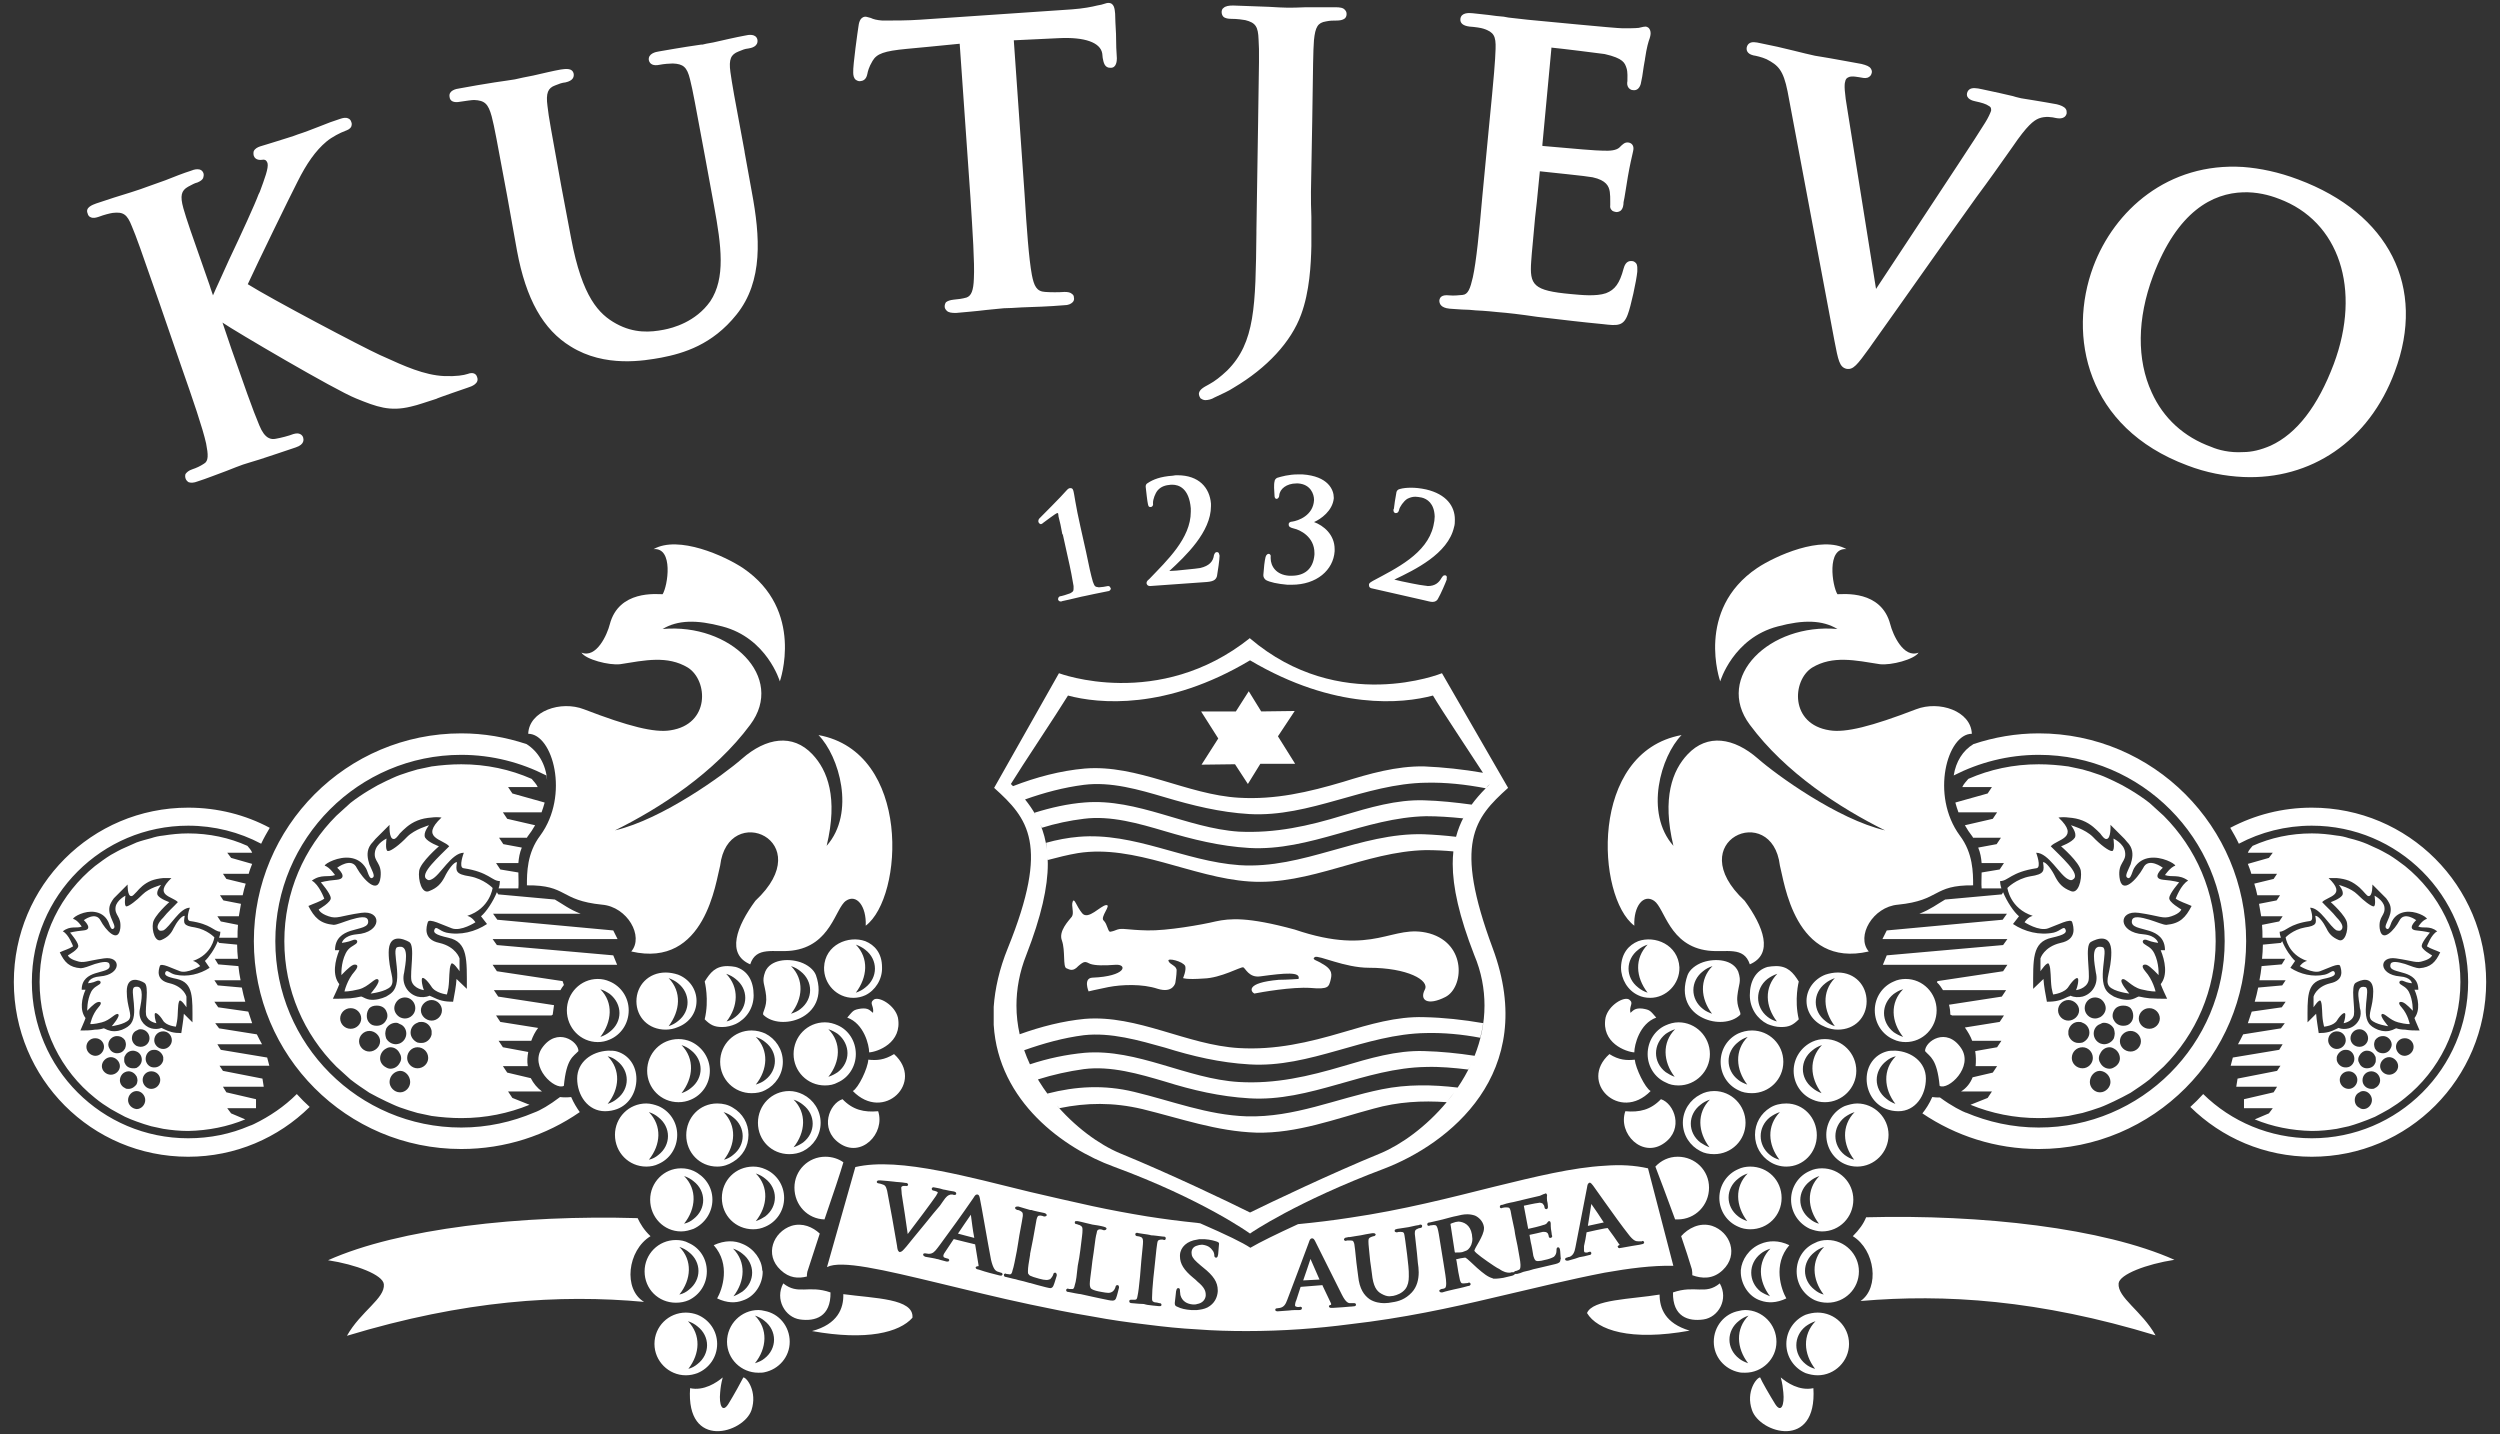 <svg width="129" height="74" viewBox="0 0 129 74" fill="none" xmlns="http://www.w3.org/2000/svg">
<rect x="0" y="0" width="129" height="74" fill="#333333" stroke="none"/>
<path d="M27.876 43.114C27.189 44.022 27.189 45.041 27.189 45.684C29.294 45.661 28.851 46.459 31.067 46.681C32.374 46.792 33.238 48.321 32.573 49.096C36.407 49.982 36.938 45.462 37.16 44.664C37.559 41.319 42.3 43.38 38.977 46.481C38.002 47.811 37.47 49.229 38.711 49.76C39.021 48.808 39.929 49.162 40.86 49.052C42.876 48.808 43.098 46.858 43.652 46.481C44.206 46.105 44.715 46.77 44.671 47.766C46.621 46.304 47.042 38.815 42.234 37.929C43.297 39.015 44.161 41.939 42.655 43.645C43.253 41.164 42.699 39.746 41.924 38.926C40.904 37.84 39.531 38.062 38.29 39.148C37.359 39.967 34.191 42.271 31.732 42.848C34.058 41.696 36.872 39.879 38.711 37.397C40.55 34.938 37.692 32.146 34.191 32.456C34.967 31.991 35.941 31.969 37.271 32.324C39.575 32.922 40.24 35.159 40.24 35.159C40.24 35.159 41.547 31.481 38.334 29.31C37.404 28.69 35.011 27.604 33.725 28.335C34.767 28.246 34.457 30.241 34.191 30.662C33.881 30.662 31.931 30.44 31.466 32.212C31.332 32.744 30.779 33.985 30.003 33.675C30.225 34.029 31.421 34.339 31.997 34.273C33.261 34.074 34.435 33.808 35.498 34.45C36.539 35.115 36.651 37.375 34.59 37.685C33.77 37.818 32.441 37.486 30.136 36.6C28.94 36.134 27.3 36.688 27.256 37.863C28.519 37.863 29.405 41.031 27.876 43.114ZM35.055 66.799C35.254 66.755 35.41 66.666 35.542 66.555C36.207 66.046 36.207 65.115 35.542 64.606C35.41 64.495 35.254 64.406 35.055 64.34C35.742 65.027 35.675 66.024 35.055 66.799ZM34.878 67.22C33.969 67.22 33.261 66.511 33.261 65.603C33.261 64.716 33.969 63.985 34.878 63.985C35.122 63.985 35.343 64.03 35.542 64.141C36.096 64.384 36.473 64.938 36.473 65.603C36.473 66.267 36.096 66.821 35.542 67.087C35.343 67.175 35.122 67.22 34.878 67.22ZM37.824 64.428C38.512 65.115 38.445 66.112 37.847 66.888C38.024 66.821 38.179 66.733 38.312 66.644C38.977 66.134 38.977 65.204 38.312 64.694C38.179 64.583 38.024 64.495 37.824 64.428ZM37.005 66.998C37.271 66.534 37.714 65.248 36.828 64.251C37.404 63.985 37.914 64.007 38.312 64.185C38.91 64.428 39.309 65.005 39.331 65.536C39.331 65.558 39.353 65.58 39.353 65.603V65.691C39.331 66.267 38.955 66.91 38.312 67.109C37.958 67.242 37.514 67.242 37.005 66.998ZM33.482 59.842C33.681 59.797 33.836 59.709 33.969 59.598C34.634 59.089 34.634 58.158 33.969 57.648C33.836 57.538 33.681 57.449 33.482 57.383C34.169 58.091 34.102 59.066 33.482 59.842ZM31.732 58.557C31.732 57.671 32.441 56.939 33.349 56.939C33.57 56.939 33.792 57.006 33.969 57.072C34.545 57.316 34.944 57.892 34.944 58.557C34.944 59.244 34.545 59.82 33.969 60.063C33.792 60.152 33.57 60.196 33.349 60.196C32.441 60.196 31.732 59.465 31.732 58.557ZM43.519 59.975C43.275 59.797 42.943 59.687 42.588 59.687C41.702 59.687 40.993 60.396 40.993 61.282C40.993 62.19 41.68 62.899 42.544 62.922C42.965 61.703 43.386 60.44 43.519 59.975ZM45.313 57.339C44.583 57.405 44.006 57.272 43.474 56.718C42.788 56.939 42.278 58.247 43.297 58.978C44.427 59.797 45.69 58.49 45.313 57.339ZM31.355 56.961C31.555 56.895 31.709 56.807 31.842 56.696C32.507 56.186 32.507 55.255 31.842 54.746C31.709 54.635 31.555 54.547 31.355 54.502C32.042 55.189 31.975 56.186 31.355 56.961ZM29.782 55.654C29.782 54.812 30.513 54.258 31.377 54.214C31.555 54.214 31.709 54.214 31.842 54.258C32.441 54.436 32.839 54.99 32.839 55.676C32.839 56.341 32.485 56.984 31.842 57.227C31.665 57.294 31.444 57.339 31.222 57.339C30.335 57.339 29.782 56.519 29.782 55.654ZM46.133 54.391C45.624 54.702 45.247 54.724 44.804 54.679C44.782 55.123 44.294 56.142 44.006 56.297C45.602 57.937 47.729 55.832 46.133 54.391ZM42.854 66.689C41.702 66.289 41.193 66.843 40.417 66.223C39.974 67.043 40.506 67.973 41.281 68.084C42.056 68.195 42.876 67.951 42.854 66.689ZM38.357 71.075C38.268 71.252 37.869 71.984 37.581 72.449C37.271 72.936 37.094 72.493 37.16 71.851C37.182 71.607 37.204 71.408 37.293 71.075C36.983 71.341 36.318 71.784 35.609 71.63C35.388 74.841 38.378 73.955 38.778 72.759C39.087 71.807 38.534 71.075 38.357 71.075ZM45.092 51.577C44.826 51.777 45.114 51.888 45.048 52.264C44.893 52.154 44.826 51.998 44.427 52.043C44.006 52.109 44.029 52.154 43.718 52.508C44.583 52.818 44.848 53.926 44.848 54.303C45.269 54.281 46.576 53.815 46.333 52.508C46.178 51.865 45.358 51.4 45.092 51.577ZM35.52 70.632C35.697 70.588 35.853 70.499 35.986 70.388C36.651 69.879 36.651 68.948 35.986 68.439C35.853 68.328 35.697 68.239 35.498 68.173C36.185 68.882 36.118 69.856 35.52 70.632ZM35.986 70.854C35.808 70.92 35.609 70.965 35.388 70.965C34.501 70.965 33.77 70.233 33.77 69.347C33.77 68.439 34.501 67.73 35.388 67.73C35.609 67.73 35.808 67.774 35.986 67.84C36.584 68.084 37.005 68.66 37.005 69.347C37.005 70.034 36.584 70.61 35.986 70.854ZM39.442 68.15C39.309 68.04 39.154 67.951 38.955 67.885C39.641 68.572 39.575 69.568 38.955 70.344C39.154 70.278 39.309 70.211 39.442 70.101C40.107 69.591 40.107 68.66 39.442 68.15ZM40.749 69.236C40.749 70.012 40.195 70.654 39.442 70.81C39.353 70.832 39.243 70.832 39.132 70.832C38.246 70.832 37.514 70.123 37.514 69.236C37.514 68.328 38.246 67.597 39.132 67.597C39.243 67.597 39.353 67.619 39.442 67.641C40.195 67.774 40.749 68.439 40.749 69.236ZM40.816 52.309C41.015 52.242 41.17 52.175 41.303 52.065C41.968 51.555 41.968 50.625 41.303 50.115C41.17 50.005 41.015 49.916 40.816 49.85C41.503 50.536 41.436 51.533 40.816 52.309ZM39.531 51.378C39.464 50.758 39.287 50.669 39.486 50.137C39.752 49.517 40.639 49.428 41.303 49.65C41.68 49.782 41.99 50.027 42.101 50.314C42.499 51.445 41.99 52.198 41.303 52.53C40.661 52.84 39.841 52.796 39.398 52.375C39.287 52.264 39.597 51.998 39.531 51.378ZM44.161 51.223C44.361 51.156 44.516 51.068 44.649 50.957C45.313 50.448 45.313 49.517 44.649 49.007C44.516 48.896 44.339 48.808 44.161 48.742C44.848 49.45 44.76 50.425 44.161 51.223ZM42.522 49.916C42.566 48.742 43.785 48.254 44.649 48.564C45.136 48.763 45.513 49.184 45.513 49.916C45.535 50.536 45.158 51.112 44.649 51.355C44.449 51.445 44.25 51.489 44.029 51.489C43.186 51.489 42.499 50.78 42.522 49.916ZM38.999 63.01C39.198 62.944 39.353 62.855 39.486 62.767C40.151 62.257 40.151 61.327 39.486 60.817C39.353 60.706 39.198 60.617 38.999 60.551C39.686 61.238 39.619 62.235 38.999 63.01ZM39.486 63.298C39.287 63.387 39.087 63.431 38.866 63.431C37.958 63.431 37.248 62.722 37.248 61.814C37.248 60.906 37.958 60.196 38.866 60.196C39.087 60.196 39.287 60.241 39.486 60.329C40.063 60.573 40.461 61.149 40.461 61.814C40.461 62.478 40.063 63.054 39.486 63.298ZM42.743 55.565C42.943 55.499 43.098 55.41 43.231 55.322C43.896 54.812 43.896 53.882 43.231 53.35C43.098 53.261 42.943 53.172 42.743 53.106C43.43 53.793 43.364 54.79 42.743 55.565ZM42.566 52.752C42.81 52.752 43.031 52.818 43.231 52.907C43.785 53.151 44.161 53.727 44.161 54.391C44.161 55.034 43.785 55.61 43.231 55.853C43.031 55.965 42.81 56.009 42.566 56.009C41.658 56.009 40.949 55.278 40.949 54.391C40.949 53.483 41.658 52.752 42.566 52.752ZM41.436 57.006C41.303 56.895 41.148 56.807 40.949 56.74C41.636 57.427 41.569 58.424 40.949 59.2C41.148 59.133 41.303 59.045 41.436 58.955C42.101 58.446 42.101 57.516 41.436 57.006ZM41.436 56.474C41.968 56.74 42.345 57.294 42.345 57.937C42.345 58.579 41.968 59.133 41.436 59.399C41.214 59.509 40.971 59.554 40.727 59.554C39.819 59.554 39.11 58.845 39.11 57.937C39.11 57.028 39.819 56.297 40.727 56.297C40.971 56.297 41.214 56.363 41.436 56.474ZM38.999 55.965C39.198 55.898 39.353 55.832 39.486 55.721C40.151 55.211 40.151 54.281 39.486 53.771C39.353 53.66 39.198 53.572 38.999 53.505C39.686 54.192 39.619 55.189 38.999 55.965ZM38.778 53.172C39.043 53.172 39.287 53.239 39.486 53.328C40.018 53.594 40.395 54.148 40.395 54.79C40.395 55.433 40.018 55.987 39.486 56.252C39.287 56.363 39.043 56.408 38.778 56.408C37.891 56.408 37.16 55.699 37.16 54.79C37.16 53.882 37.891 53.172 38.778 53.172ZM41.636 65.868C41.636 65.802 41.636 65.714 41.658 65.625C41.658 65.625 41.946 64.739 42.3 63.653C41.946 63.321 41.414 63.077 40.838 63.254C39.907 63.564 39.42 64.739 40.284 65.536C40.727 65.957 41.193 65.979 41.636 65.868ZM37.47 50.248C38.157 50.957 38.091 51.932 37.492 52.707C37.669 52.663 37.824 52.575 37.958 52.464C38.622 51.954 38.622 51.024 37.958 50.514C37.824 50.403 37.669 50.314 37.47 50.248ZM36.362 52.597C36.606 51.577 36.362 50.647 36.362 50.647C36.651 50.182 36.916 49.85 37.537 49.85C37.692 49.85 37.824 49.871 37.958 49.894C38.578 50.071 38.888 50.625 38.888 51.355C38.888 52.02 38.512 52.575 37.958 52.84C37.758 52.929 37.514 52.995 37.271 52.995C36.85 52.995 36.651 52.884 36.362 52.597ZM34.988 50.736C34.856 50.625 34.678 50.536 34.501 50.469C35.188 51.178 35.099 52.154 34.501 52.951C34.701 52.884 34.856 52.796 34.988 52.685C35.653 52.175 35.631 51.245 34.988 50.736ZM35.941 51.644C35.941 52.264 35.565 52.774 34.988 52.995C34.789 53.084 34.568 53.129 34.346 53.129C33.46 53.129 32.839 52.486 32.839 51.666C32.839 50.846 33.46 50.182 34.346 50.182C34.568 50.182 34.789 50.226 34.988 50.292C35.565 50.514 35.941 51.046 35.941 51.644ZM31.466 51.289C31.332 51.201 31.155 51.09 30.978 51.046C31.665 51.733 31.576 52.73 30.978 53.505C31.178 53.439 31.332 53.35 31.466 53.239C32.13 52.73 32.13 51.821 31.466 51.289ZM31.466 50.647C32.042 50.891 32.441 51.466 32.441 52.132C32.441 52.818 32.042 53.394 31.466 53.638C31.266 53.727 31.067 53.771 30.845 53.771C29.959 53.771 29.25 53.04 29.25 52.132C29.25 51.245 29.959 50.514 30.845 50.514C31.067 50.514 31.266 50.558 31.466 50.647ZM37.337 57.383C38.024 58.091 37.958 59.066 37.359 59.842C37.537 59.797 37.692 59.709 37.824 59.598C38.489 59.089 38.489 58.158 37.824 57.648C37.692 57.538 37.537 57.449 37.337 57.383ZM37.005 60.196C36.096 60.196 35.41 59.465 35.41 58.579C35.41 57.671 36.096 56.939 37.005 56.939C37.315 56.939 37.581 57.006 37.824 57.161C38.312 57.449 38.622 57.958 38.622 58.557C38.622 59.155 38.312 59.664 37.824 59.953C37.581 60.108 37.315 60.196 37.005 60.196ZM29.095 56.031C29.228 54.613 29.582 54.524 29.848 54.236C29.848 53.727 28.74 52.973 27.965 54.081C27.3 55.056 28.629 56.274 29.095 56.031ZM35.653 54.192C35.52 54.081 35.365 53.992 35.166 53.926C35.853 54.635 35.786 55.61 35.166 56.408C35.365 56.341 35.52 56.252 35.653 56.142C36.318 55.632 36.318 54.702 35.653 54.192ZM36.628 55.255C36.628 55.92 36.229 56.496 35.653 56.74C35.454 56.829 35.232 56.873 35.011 56.873C34.102 56.873 33.393 56.142 33.393 55.255C33.393 54.347 34.102 53.616 35.011 53.616C35.232 53.616 35.454 53.66 35.653 53.749C36.229 54.015 36.628 54.591 36.628 55.255ZM35.299 63.143C35.498 63.099 35.653 63.01 35.786 62.899C36.451 62.39 36.451 61.459 35.786 60.95C35.653 60.839 35.498 60.75 35.299 60.684C35.986 61.37 35.919 62.367 35.299 63.143ZM33.548 61.902C33.548 61.016 34.258 60.285 35.144 60.285C35.388 60.285 35.587 60.329 35.786 60.418C36.362 60.684 36.761 61.238 36.761 61.902C36.761 62.567 36.362 63.143 35.786 63.409C35.587 63.476 35.388 63.542 35.144 63.542C34.258 63.542 33.548 62.811 33.548 61.902ZM84.331 47.766C84.287 46.77 84.796 46.105 85.351 46.481C85.905 46.858 86.126 48.808 88.142 49.052C89.073 49.162 89.981 48.808 90.291 49.76C91.532 49.229 91.001 47.811 90.026 46.481C86.702 43.38 91.444 41.319 91.843 44.664C92.064 45.462 92.596 49.982 96.429 49.096C95.764 48.321 96.629 46.792 97.936 46.681C100.151 46.459 99.708 45.661 101.813 45.684C101.813 45.041 101.813 44.022 101.126 43.114C99.597 41.031 100.483 37.863 101.747 37.863C101.702 36.688 100.063 36.134 98.866 36.6C96.562 37.486 95.233 37.818 94.413 37.685C92.353 37.375 92.463 35.115 93.504 34.45C94.568 33.808 95.743 34.074 97.005 34.273C97.581 34.339 98.777 34.029 98.999 33.675C98.224 33.985 97.67 32.744 97.537 32.212C97.071 30.44 95.122 30.662 94.811 30.662C94.546 30.241 94.236 28.246 95.277 28.335C93.992 27.604 91.599 28.69 90.668 29.31C87.456 31.481 88.763 35.159 88.763 35.159C88.763 35.159 89.427 32.922 91.732 32.324C93.061 31.969 94.036 31.991 94.811 32.456C91.311 32.146 88.453 34.938 90.291 37.397C92.13 39.879 94.945 41.696 97.271 42.848C94.811 42.271 91.643 39.967 90.713 39.148C89.472 38.062 88.098 37.84 87.079 38.926C86.303 39.746 85.75 41.164 86.348 43.645C84.841 41.939 85.705 39.015 86.769 37.929C81.961 38.815 82.382 46.304 84.331 47.766ZM91.887 71.075C91.975 71.408 91.998 71.607 92.02 71.851C92.086 72.493 91.909 72.936 91.599 72.449C91.311 71.984 90.89 71.252 90.823 71.075C90.646 71.075 90.07 71.807 90.402 72.759C90.801 73.955 93.77 74.841 93.571 71.63C92.84 71.784 92.197 71.341 91.887 71.075ZM94.191 52.685C94.324 52.796 94.479 52.884 94.678 52.951C94.08 52.154 93.992 51.178 94.678 50.469C94.501 50.536 94.324 50.625 94.191 50.736C93.527 51.245 93.527 52.175 94.191 52.685ZM93.216 51.644C93.216 51.046 93.615 50.514 94.191 50.292C94.391 50.226 94.612 50.182 94.834 50.182C95.72 50.182 96.318 50.846 96.318 51.666C96.318 52.486 95.72 53.129 94.834 53.129C94.612 53.129 94.391 53.084 94.191 52.995C93.615 52.774 93.216 52.264 93.216 51.644ZM90.225 67.885C90.026 67.951 89.87 68.04 89.738 68.15C89.073 68.66 89.073 69.591 89.738 70.101C89.87 70.211 90.026 70.278 90.203 70.344C89.605 69.568 89.538 68.572 90.225 67.885ZM90.048 70.832C89.937 70.832 89.826 70.832 89.738 70.81C88.984 70.654 88.431 70.012 88.431 69.236C88.431 68.439 88.984 67.774 89.738 67.641C89.826 67.619 89.937 67.597 90.048 67.597C90.934 67.597 91.665 68.328 91.665 69.236C91.665 70.123 90.934 70.832 90.048 70.832ZM88.741 66.223C87.987 66.843 87.478 66.289 86.326 66.689C86.303 67.951 87.123 68.195 87.898 68.084C88.674 67.973 89.206 67.043 88.741 66.223ZM93.681 68.173C93.482 68.239 93.327 68.328 93.172 68.439C92.53 68.948 92.53 69.879 93.172 70.388C93.305 70.499 93.482 70.588 93.659 70.632C93.061 69.856 92.995 68.882 93.681 68.173ZM95.41 69.347C95.41 70.233 94.678 70.965 93.792 70.965C93.571 70.965 93.371 70.92 93.172 70.854C92.596 70.61 92.175 70.034 92.175 69.347C92.175 68.66 92.596 68.084 93.172 67.84C93.371 67.774 93.571 67.73 93.792 67.73C94.678 67.73 95.41 68.439 95.41 69.347ZM97.714 53.261C97.847 53.35 98.002 53.439 98.201 53.505C97.581 52.73 97.515 51.733 98.201 51.046C98.002 51.09 97.847 51.201 97.714 51.289C97.049 51.821 97.049 52.73 97.714 53.261ZM96.739 52.132C96.739 51.466 97.138 50.891 97.714 50.647C97.891 50.558 98.113 50.514 98.335 50.514C99.221 50.514 99.93 51.245 99.93 52.132C99.93 53.04 99.221 53.771 98.335 53.771C98.113 53.771 97.891 53.727 97.714 53.638C97.138 53.394 96.739 52.818 96.739 52.132ZM95.698 57.383C95.498 57.449 95.343 57.538 95.188 57.648C94.546 58.158 94.546 59.089 95.188 59.598C95.343 59.709 95.498 59.797 95.675 59.842C95.077 59.066 95.011 58.091 95.698 57.383ZM95.831 60.196C95.609 60.196 95.387 60.152 95.188 60.063C94.634 59.82 94.236 59.244 94.236 58.557C94.236 57.892 94.634 57.316 95.188 57.072C95.387 57.006 95.609 56.939 95.831 56.939C96.717 56.939 97.449 57.671 97.449 58.557C97.449 59.465 96.717 60.196 95.831 60.196ZM100.085 56.031C100.528 56.274 101.857 55.056 101.192 54.081C100.439 52.973 99.332 53.727 99.332 54.236C99.575 54.524 99.951 54.613 100.085 56.031ZM94.125 64.34C93.925 64.406 93.77 64.495 93.637 64.606C92.972 65.115 92.972 66.046 93.637 66.555C93.77 66.666 93.925 66.755 94.103 66.799C93.504 66.024 93.438 65.027 94.125 64.34ZM95.92 65.603C95.92 66.511 95.188 67.22 94.302 67.22C94.058 67.22 93.837 67.175 93.637 67.087C93.083 66.821 92.707 66.267 92.707 65.603C92.707 64.938 93.083 64.384 93.637 64.141C93.837 64.03 94.058 63.985 94.302 63.985C95.188 63.985 95.92 64.716 95.92 65.603ZM97.825 54.502C97.626 54.547 97.47 54.635 97.338 54.746C96.672 55.255 96.672 56.186 97.338 56.696C97.47 56.807 97.626 56.895 97.803 56.961C97.204 56.186 97.138 55.189 97.825 54.502ZM97.958 57.339C97.714 57.339 97.515 57.294 97.338 57.227C96.695 56.984 96.318 56.341 96.318 55.676C96.318 54.99 96.717 54.436 97.338 54.258C97.47 54.214 97.626 54.214 97.803 54.214C98.645 54.258 99.376 54.812 99.376 55.654C99.376 56.519 98.844 57.339 97.958 57.339ZM90.181 53.505C89.981 53.572 89.826 53.66 89.693 53.771C89.029 54.281 89.029 55.211 89.693 55.721C89.826 55.832 89.981 55.898 90.159 55.965C89.561 55.189 89.494 54.192 90.181 53.505ZM89.693 53.328C89.893 53.239 90.137 53.172 90.402 53.172C91.288 53.172 92.02 53.882 92.02 54.79C92.02 55.699 91.288 56.408 90.402 56.408C90.137 56.408 89.893 56.363 89.693 56.252C89.14 55.987 88.785 55.433 88.785 54.79C88.785 54.148 89.14 53.594 89.693 53.328ZM91.843 57.383C91.643 57.449 91.488 57.538 91.333 57.648C90.69 58.158 90.69 59.089 91.333 59.598C91.466 59.709 91.643 59.797 91.82 59.842C91.222 59.066 91.156 58.091 91.843 57.383ZM92.175 60.196C91.865 60.196 91.576 60.108 91.333 59.953C90.868 59.664 90.558 59.155 90.558 58.557C90.558 57.958 90.868 57.449 91.333 57.161C91.576 57.006 91.865 56.939 92.175 56.939C93.061 56.939 93.748 57.671 93.748 58.579C93.748 59.465 93.061 60.196 92.175 60.196ZM91.355 64.428C91.156 64.495 90.978 64.583 90.846 64.694C90.203 65.204 90.203 66.134 90.846 66.644C90.978 66.733 91.156 66.821 91.333 66.888C90.735 66.112 90.668 65.115 91.355 64.428ZM92.33 64.251C91.466 65.248 91.909 66.534 92.175 66.998C91.665 67.242 91.222 67.242 90.846 67.109C90.225 66.91 89.849 66.267 89.826 65.691V65.536C89.87 65.005 90.247 64.428 90.846 64.185C91.266 64.007 91.776 63.985 92.33 64.251ZM89.693 62.767C89.826 62.877 89.981 62.944 90.159 63.01C89.561 62.235 89.494 61.238 90.181 60.551C89.981 60.617 89.826 60.706 89.693 60.817C89.029 61.327 89.029 62.257 89.693 62.767ZM89.693 63.298C89.118 63.054 88.718 62.478 88.718 61.814C88.718 61.149 89.118 60.573 89.693 60.329C89.87 60.241 90.092 60.196 90.314 60.196C91.222 60.196 91.931 60.906 91.931 61.814C91.931 62.722 91.222 63.431 90.314 63.431C90.092 63.431 89.87 63.387 89.693 63.298ZM85.949 55.322C86.082 55.41 86.237 55.499 86.414 55.565C85.816 54.79 85.75 53.793 86.436 53.106C86.237 53.172 86.082 53.261 85.949 53.35C85.284 53.882 85.284 54.812 85.949 55.322ZM85.018 54.391C85.018 53.727 85.395 53.151 85.949 52.907C86.148 52.818 86.369 52.752 86.614 52.752C87.5 52.752 88.231 53.483 88.231 54.391C88.231 55.278 87.5 56.009 86.614 56.009C86.369 56.009 86.148 55.965 85.949 55.853C85.395 55.61 85.018 55.034 85.018 54.391ZM88.231 56.74C88.032 56.807 87.876 56.895 87.744 57.006C87.079 57.516 87.079 58.446 87.744 58.955C87.876 59.045 88.032 59.133 88.209 59.2C87.611 58.424 87.544 57.427 88.231 56.74ZM90.07 57.937C90.07 58.845 89.339 59.554 88.453 59.554C88.186 59.554 87.943 59.509 87.744 59.399C87.212 59.133 86.835 58.579 86.835 57.937C86.835 57.294 87.212 56.74 87.744 56.474C87.943 56.363 88.186 56.297 88.453 56.297C89.339 56.297 90.07 57.028 90.07 57.937ZM93.394 62.899C93.527 63.01 93.681 63.099 93.858 63.143C93.26 62.367 93.194 61.37 93.881 60.684C93.681 60.75 93.527 60.839 93.394 60.95C92.729 61.459 92.729 62.39 93.394 62.899ZM92.419 61.902C92.419 61.238 92.817 60.661 93.394 60.418C93.571 60.329 93.792 60.285 94.014 60.285C94.922 60.285 95.632 61.016 95.632 61.902C95.632 62.811 94.922 63.542 94.014 63.542C93.792 63.542 93.571 63.476 93.394 63.409C92.817 63.143 92.419 62.567 92.419 61.902ZM87.323 65.802C87.81 65.979 88.386 66.024 88.895 65.536C89.738 64.739 89.272 63.564 88.342 63.254C87.699 63.054 87.101 63.387 86.747 63.786C86.968 64.428 87.167 65.049 87.3 65.492C87.323 65.603 87.323 65.714 87.323 65.802ZM88.364 49.85C88.164 49.916 88.009 50.005 87.876 50.115C87.212 50.625 87.212 51.555 87.876 52.065C88.009 52.175 88.164 52.242 88.342 52.309C87.744 51.533 87.677 50.536 88.364 49.85ZM89.649 51.378C89.582 51.998 89.893 52.264 89.782 52.375C89.339 52.796 88.519 52.84 87.876 52.53C87.167 52.198 86.68 51.445 87.079 50.314C87.189 50.027 87.5 49.782 87.876 49.65C88.541 49.428 89.427 49.517 89.693 50.137C89.87 50.669 89.716 50.758 89.649 51.378ZM84.331 54.303C84.331 53.926 84.597 52.818 85.462 52.508C85.151 52.154 85.151 52.109 84.753 52.043C84.354 51.998 84.265 52.154 84.132 52.264C84.044 51.888 84.331 51.777 84.066 51.577C83.799 51.4 83.002 51.865 82.847 52.508C82.603 53.815 83.91 54.281 84.331 54.303ZM85.018 48.742C84.819 48.808 84.664 48.896 84.531 49.007C83.867 49.517 83.867 50.448 84.531 50.957C84.664 51.068 84.819 51.156 85.018 51.223C84.398 50.425 84.331 49.45 85.018 48.742ZM85.151 51.489C84.93 51.489 84.708 51.445 84.531 51.355C83.999 51.112 83.644 50.536 83.644 49.916C83.667 49.184 84.044 48.763 84.531 48.564C85.395 48.254 86.591 48.742 86.658 49.916C86.68 50.78 85.971 51.489 85.151 51.489ZM85.173 56.297C84.885 56.142 84.398 55.123 84.354 54.679C83.933 54.724 83.534 54.702 83.046 54.391C81.429 55.832 83.578 57.937 85.173 56.297ZM91.71 50.248C91.51 50.314 91.355 50.403 91.2 50.514C90.558 51.024 90.558 51.954 91.2 52.464C91.333 52.575 91.51 52.663 91.688 52.707C91.089 51.932 91.023 50.957 91.71 50.248ZM92.817 50.647C92.817 50.647 92.574 51.577 92.817 52.597C92.53 52.884 92.33 52.995 91.909 52.995C91.643 52.995 91.421 52.929 91.2 52.84C90.668 52.575 90.291 52.02 90.291 51.355C90.291 50.625 90.602 50.071 91.2 49.894C91.333 49.871 91.488 49.85 91.643 49.85C92.242 49.85 92.53 50.182 92.817 50.647ZM83.867 57.339C83.467 58.49 84.753 59.797 85.882 58.978C86.902 58.247 86.392 56.939 85.705 56.718C85.173 57.272 84.597 57.405 83.867 57.339ZM93.527 56.142C93.659 56.252 93.814 56.341 93.992 56.408C93.394 55.61 93.327 54.635 94.014 53.926C93.814 53.992 93.659 54.081 93.527 54.192C92.862 54.702 92.862 55.632 93.527 56.142ZM93.527 53.749C93.726 53.66 93.925 53.616 94.169 53.616C95.055 53.616 95.786 54.347 95.786 55.255C95.786 56.142 95.055 56.873 94.169 56.873C93.925 56.873 93.726 56.829 93.527 56.74C92.951 56.496 92.552 55.92 92.552 55.255C92.552 54.591 92.951 54.015 93.527 53.749ZM86.569 62.922C87.478 62.922 88.186 62.19 88.186 61.282C88.186 60.396 87.478 59.687 86.569 59.687C86.104 59.687 85.705 59.886 85.417 60.196C85.617 60.728 86.037 61.814 86.436 62.922H86.569Z" fill="white"/>
<path d="M117.586 10.256C117.076 10.056 116.434 9.901 115.747 9.923C114.196 9.968 112.357 10.876 111.094 14.244C110.274 16.438 110.252 18.565 111.028 20.248C111.626 21.578 112.689 22.552 114.107 23.062C114.461 23.217 115.06 23.372 115.747 23.328C116.19 23.328 116.655 23.217 117.165 22.996C118.516 22.375 119.602 20.957 120.422 18.786C121.862 14.931 120.71 11.408 117.586 10.256ZM123.568 19.185C122.239 22.774 119.226 24.768 115.747 24.613C114.817 24.569 113.841 24.391 112.866 24.015C107.638 22.065 106.685 17.324 108.014 13.756C109.1 10.854 111.869 8.372 115.747 8.616C116.633 8.683 117.586 8.882 118.583 9.259C123.28 11.009 125.208 14.82 123.568 19.185ZM106.131 5.381C105.799 5.315 105.355 5.248 104.979 5.182C104.691 5.137 104.447 5.093 104.292 5.071C104.225 5.049 104.07 5.027 103.871 4.96C103.494 4.871 102.918 4.739 102.276 4.606C101.987 4.539 101.766 4.517 101.633 4.606C101.567 4.65 101.522 4.717 101.5 4.805C101.434 5.115 101.81 5.204 101.921 5.226C102.232 5.293 102.475 5.359 102.63 5.47C102.763 5.537 102.741 5.647 102.741 5.714C102.696 5.846 102.586 6.09 102.431 6.334C101.987 7.065 100.348 9.524 98.908 11.718L96.803 14.909L95.341 5.758C95.163 4.739 95.163 4.362 95.207 4.229C95.23 4.096 95.274 4.03 95.385 3.985C95.54 3.897 95.917 3.985 96.072 4.008C96.182 4.03 96.338 4.052 96.449 3.963C96.493 3.941 96.559 3.874 96.581 3.764C96.604 3.697 96.581 3.609 96.537 3.542C96.471 3.431 96.316 3.365 96.05 3.299C95.473 3.188 94.92 3.099 94.454 3.01C94.144 2.966 93.856 2.9 93.657 2.877C93.369 2.811 92.97 2.722 92.549 2.612C92.017 2.479 91.441 2.346 90.865 2.235C90.577 2.168 90.4 2.147 90.266 2.235C90.2 2.279 90.156 2.346 90.134 2.434C90.111 2.545 90.111 2.767 90.466 2.856C90.599 2.877 90.909 2.944 91.153 3.055C91.751 3.365 92.017 3.609 92.239 4.717L94.654 17.567C94.853 18.608 94.92 18.941 95.274 19.03C95.629 19.096 95.828 18.831 96.471 17.944L96.626 17.722L97.822 16.038L100.437 12.339L101.987 10.167C102.63 9.303 103.162 8.55 103.849 7.575C104.602 6.467 104.935 6.223 105.2 6.112C105.533 5.98 105.909 6.046 106.086 6.09C106.22 6.112 106.375 6.135 106.508 6.046C106.552 6.024 106.618 5.957 106.641 5.846C106.641 5.758 106.641 5.691 106.596 5.625C106.508 5.492 106.308 5.426 106.131 5.381ZM84.927 1.371C84.838 1.371 84.75 1.393 84.661 1.415C84.617 1.415 84.594 1.437 84.572 1.437C84.373 1.46 83.996 1.46 83.731 1.46C83.354 1.46 79.565 1.083 78.812 1.016C78.59 0.994 78.236 0.95 77.837 0.906L77.593 0.861C77.349 0.839 77.083 0.817 76.817 0.773C76.552 0.75 76.264 0.706 75.998 0.684C75.798 0.662 75.4 0.64 75.356 0.972C75.333 1.194 75.488 1.327 75.82 1.371C76.131 1.393 76.419 1.437 76.552 1.482C77.083 1.659 77.194 1.858 77.172 2.523C77.15 3.165 77.106 3.764 76.817 6.689L76.485 10.167C76.33 11.962 76.175 13.512 75.998 14.31C75.865 14.886 75.754 15.197 75.466 15.219C75.222 15.241 75.023 15.263 74.779 15.241C74.381 15.197 74.291 15.352 74.27 15.507C74.27 15.662 74.336 15.884 74.801 15.928C75.001 15.95 75.2 15.95 75.444 15.972C75.688 15.972 75.931 15.994 76.153 16.016C76.64 16.038 77.083 16.083 77.283 16.105C77.837 16.149 78.413 16.216 79.321 16.349L79.897 16.415C80.651 16.504 81.559 16.615 82.711 16.725C83.465 16.814 83.775 16.836 83.996 16.216C84.151 15.817 84.44 14.488 84.484 14.022C84.484 13.845 84.506 13.69 84.417 13.579C84.373 13.535 84.306 13.469 84.196 13.469C83.908 13.446 83.819 13.712 83.775 13.867C83.575 14.62 83.332 14.953 82.867 15.13C82.357 15.307 81.559 15.219 81.072 15.175C79.1 14.997 78.923 14.709 79.011 13.469C79.033 13.069 79.144 12.05 79.21 11.231L79.299 10.433L79.454 8.86V8.838C80.03 8.904 81.847 9.081 82.179 9.148C82.888 9.303 83.022 9.613 83.066 9.901C83.088 10.056 83.088 10.233 83.088 10.389V10.588C83.073 10.687 83.093 10.77 83.155 10.832C83.199 10.899 83.287 10.92 83.398 10.942C83.487 10.942 83.553 10.92 83.62 10.876C83.753 10.765 83.775 10.566 83.775 10.433C83.797 10.366 83.842 10.079 83.885 9.813L83.996 9.126C84.107 8.483 84.196 8.129 84.24 7.929C84.262 7.818 84.284 7.752 84.284 7.708C84.306 7.509 84.196 7.375 84.019 7.353C83.842 7.331 83.731 7.442 83.575 7.597L83.553 7.619C83.398 7.752 83.11 7.796 82.689 7.774C82.401 7.774 81.293 7.686 79.587 7.53V7.464L80.052 2.501V2.456C80.54 2.501 82.49 2.745 82.8 2.789C83.775 3.01 83.842 3.254 83.93 3.52C83.996 3.719 83.974 4.03 83.974 4.185C83.952 4.296 83.952 4.428 84.041 4.539C84.107 4.606 84.174 4.65 84.262 4.65C84.395 4.672 84.572 4.628 84.661 4.34C84.706 4.162 84.772 3.786 84.816 3.431C84.838 3.254 84.883 3.099 84.883 3.033C84.971 2.434 85.06 2.147 85.126 1.969C85.148 1.881 85.171 1.814 85.171 1.747C85.171 1.681 85.171 1.57 85.104 1.482C85.082 1.437 85.015 1.393 84.927 1.371ZM68.908 0.374H67.379C66.981 0.396 66.625 0.396 66.426 0.396C66.204 0.396 65.872 0.374 65.474 0.352C64.92 0.329 64.255 0.307 63.635 0.285C63.413 0.285 63.236 0.307 63.125 0.418C63.08 0.44 63.036 0.529 63.036 0.618C63.036 0.728 63.08 0.817 63.125 0.861C63.214 0.95 63.391 0.972 63.524 0.972C63.834 0.972 64.144 1.016 64.255 1.038C64.787 1.171 64.92 1.371 64.942 2.036C64.986 2.656 64.964 3.188 64.92 6.157V6.201L64.831 11.895V12.028C64.787 15.795 64.764 17.678 63.324 19.118C62.97 19.451 62.682 19.672 62.394 19.828C62.061 20.005 61.884 20.115 61.862 20.315C61.862 20.403 61.906 20.492 61.951 20.558C62.017 20.603 62.105 20.647 62.194 20.647C62.327 20.647 62.527 20.603 62.66 20.514C63.08 20.315 63.391 20.182 63.657 20.005C65.385 18.985 66.625 17.634 67.135 16.238C67.579 15.041 67.645 13.646 67.667 12.693V11.186C67.645 10.743 67.645 10.322 67.645 9.901L67.711 6.245C67.756 3.232 67.756 2.7 67.8 2.08C67.867 1.393 67.999 1.171 68.42 1.105C68.642 1.061 68.753 1.061 68.952 1.061C69.129 1.061 69.285 1.038 69.395 0.95C69.439 0.906 69.484 0.839 69.484 0.728C69.484 0.64 69.462 0.573 69.395 0.507C69.306 0.396 69.129 0.374 68.908 0.374ZM57.541 0.706C57.519 0.463 57.497 0.13 57.165 0.152C57.098 0.152 57.009 0.197 56.832 0.241L56.611 0.285C56.345 0.352 55.902 0.44 55.303 0.484L47.482 1.016C46.862 1.061 46.109 1.061 45.532 1.061C45.244 1.038 45.067 0.994 44.934 0.927C44.824 0.906 44.735 0.861 44.646 0.861C44.358 0.884 44.314 1.216 44.292 1.393C44.27 1.526 44.004 3.387 44.026 3.742C44.026 3.874 44.048 4.03 44.159 4.118C44.225 4.162 44.314 4.207 44.403 4.185C44.69 4.162 44.735 3.897 44.757 3.808C44.779 3.697 44.824 3.476 45.023 3.143C45.244 2.767 45.621 2.634 46.773 2.523C46.773 2.523 48.9 2.324 49.52 2.257L50.075 10.189C50.185 11.984 50.296 13.535 50.252 14.377C50.23 14.997 50.119 15.263 49.875 15.352C49.654 15.418 49.432 15.441 49.21 15.462C49.011 15.485 48.9 15.529 48.812 15.595C48.767 15.662 48.745 15.728 48.745 15.817C48.745 15.905 48.789 15.972 48.856 16.038C48.945 16.127 49.1 16.149 49.321 16.149C49.786 16.105 50.363 16.061 50.895 15.994C51.271 15.95 51.626 15.928 51.803 15.905C52.024 15.905 52.356 15.884 52.733 15.861C53.354 15.839 54.129 15.817 54.905 15.75C55.126 15.75 55.259 15.684 55.348 15.595C55.414 15.529 55.437 15.441 55.414 15.352C55.414 15.285 55.392 15.219 55.326 15.175C55.237 15.086 55.104 15.064 54.927 15.064C54.639 15.086 54.218 15.086 53.93 15.064C53.487 15.041 53.354 14.753 53.243 14.178C53.088 13.335 52.977 11.785 52.866 9.99L52.312 2.08L54.639 1.969C55.968 1.903 56.788 2.19 56.877 2.767L56.899 2.988C56.943 3.21 56.988 3.52 57.32 3.498C57.608 3.498 57.63 3.143 57.63 3.01C57.608 2.745 57.586 2.235 57.586 1.747C57.563 1.327 57.541 0.906 57.541 0.706ZM38.42 7.841V7.818C37.867 4.871 37.778 4.34 37.689 3.719C37.6 3.055 37.711 2.811 38.11 2.656C38.331 2.567 38.42 2.523 38.62 2.501C38.753 2.479 39.129 2.412 39.085 2.058C39.019 1.725 38.62 1.792 38.442 1.836C37.955 1.925 37.29 2.08 36.803 2.19C36.537 2.235 36.315 2.279 36.249 2.301H36.182C35.097 2.456 34.388 2.59 33.989 2.656C33.834 2.678 33.435 2.767 33.479 3.099C33.524 3.321 33.723 3.41 34.033 3.343C34.255 3.299 34.565 3.276 34.72 3.276C35.252 3.299 35.451 3.454 35.606 4.096C35.761 4.717 35.85 5.248 36.404 8.217L36.847 10.632C37.224 12.693 37.445 14.355 36.648 15.551C35.895 16.615 34.72 16.925 34.255 17.013C33.568 17.147 32.726 17.213 31.796 16.703C30.909 16.216 30.045 15.352 29.469 12.294L28.959 9.591C28.428 6.622 28.317 6.09 28.25 5.47C28.162 4.805 28.272 4.539 28.649 4.406C28.871 4.317 28.981 4.273 29.181 4.251C29.58 4.162 29.624 3.963 29.602 3.808C29.535 3.476 29.136 3.564 28.937 3.587C28.561 3.653 28.006 3.786 27.519 3.897C27.142 3.963 26.766 4.052 26.566 4.096C26.323 4.14 25.946 4.185 25.525 4.251C24.949 4.34 24.307 4.451 23.708 4.562C23.531 4.583 23.132 4.672 23.198 5.005C23.221 5.226 23.42 5.315 23.753 5.248C24.041 5.204 24.351 5.16 24.462 5.16C25.015 5.182 25.193 5.359 25.37 6.002C25.525 6.6 25.613 7.132 26.168 10.101L26.677 12.937C27.142 15.441 28.029 17.013 29.447 17.878C31.219 18.985 33.258 18.608 34.122 18.454C35.274 18.232 36.758 17.789 37.999 16.238C39.395 14.51 39.218 12.183 38.797 9.923L38.42 7.841ZM24.616 19.451C24.75 19.783 24.351 19.938 24.129 20.005C24.129 20.005 22.512 20.558 22.512 20.581C21.936 20.758 21.603 20.891 21.204 20.98C20.119 21.245 19.454 21.001 18.368 20.558C17.261 20.115 12.076 17.058 11.5 16.659L11.478 16.637C11.655 17.147 11.943 18.011 11.943 18.011C12.541 19.717 13.051 21.179 13.383 21.954C13.671 22.663 14.004 22.686 14.225 22.641C14.491 22.597 14.912 22.486 15.134 22.398C15.289 22.353 15.399 22.353 15.488 22.398C15.577 22.442 15.621 22.508 15.643 22.575C15.665 22.663 15.732 22.929 15.267 23.084C14.624 23.306 13.937 23.527 13.405 23.705C13.051 23.816 12.741 23.904 12.541 23.971C12.364 24.037 12.054 24.148 11.677 24.303C11.19 24.48 10.636 24.702 10.215 24.835C9.993 24.923 9.838 24.923 9.727 24.879C9.661 24.835 9.595 24.768 9.572 24.68C9.55 24.613 9.55 24.524 9.572 24.458C9.639 24.37 9.727 24.281 9.927 24.214C10.126 24.148 10.325 24.059 10.525 23.927C10.769 23.793 10.747 23.461 10.636 22.885C10.459 22.087 9.949 20.603 9.351 18.897L8.221 15.618C7.224 12.759 7.046 12.25 6.803 11.674C6.559 11.053 6.36 10.92 5.806 10.987C5.673 11.009 5.385 11.076 5.097 11.186C4.963 11.231 4.808 11.275 4.676 11.208C4.609 11.186 4.543 11.12 4.52 11.009C4.388 10.699 4.786 10.566 4.963 10.499C5.562 10.3 6.226 10.079 6.758 9.923C7.113 9.813 7.423 9.702 7.6 9.635C7.8 9.569 8.154 9.436 8.531 9.303C8.974 9.126 9.484 8.926 9.838 8.816C9.993 8.749 10.392 8.616 10.502 8.949C10.525 9.037 10.502 9.126 10.481 9.192C10.436 9.281 10.348 9.347 10.193 9.414C10.015 9.458 9.927 9.524 9.705 9.635C9.351 9.835 9.284 10.101 9.461 10.743C9.639 11.363 9.816 11.873 10.813 14.709C10.813 14.709 10.902 14.997 10.99 15.241C11.168 14.82 11.478 14.178 11.81 13.424C12.452 12.072 13.162 10.522 13.339 10.034L13.405 9.901C13.649 9.236 13.871 8.66 13.804 8.416C13.738 8.239 13.649 8.239 13.583 8.239C13.449 8.261 13.184 8.284 13.095 8.04C13.073 7.952 13.073 7.863 13.095 7.796C13.162 7.663 13.294 7.597 13.428 7.552C13.627 7.486 13.959 7.398 14.292 7.287C14.691 7.154 15.111 7.043 15.377 6.932C15.665 6.843 16.064 6.689 16.463 6.533C16.84 6.378 17.261 6.223 17.548 6.135C17.682 6.09 17.837 6.046 17.97 6.112C18.036 6.135 18.102 6.201 18.125 6.289C18.169 6.378 18.147 6.467 18.125 6.533C18.058 6.666 17.925 6.71 17.814 6.755C17.571 6.843 17.128 7.065 16.84 7.309C16.286 7.774 15.82 8.439 15.355 9.37C14.978 10.101 13.272 13.601 12.785 14.665C13.981 15.418 18.679 17.899 19.609 18.321L19.808 18.409C20.828 18.874 21.891 19.362 22.933 19.406C23.553 19.428 23.93 19.362 24.129 19.296C24.417 19.185 24.573 19.296 24.616 19.451Z" fill="white"/>
<path d="M104.756 45.219C104.025 45.353 103.582 45.818 103.582 45.818C103.582 45.818 103.714 46.881 104.889 47.258C104.623 47.325 104.468 47.59 104.468 47.59C104.468 47.59 105.221 48.078 105.687 47.901C106.13 47.745 106.883 47.347 106.927 47.59C106.994 47.812 107.193 48.477 106.329 48.654C105.465 48.854 105.288 49.452 105.288 49.452V50.116C105.288 50.116 105.665 49.54 105.731 49.762C105.842 49.983 105.798 50.538 105.864 50.98C105.953 51.424 105.953 51.313 105.953 51.313C105.953 51.313 106.551 51.246 106.75 50.892C106.972 50.56 107.237 50.316 107.237 50.581C107.237 50.825 107.126 51.091 107.126 51.091C107.126 51.091 107.659 51.025 107.769 50.604C107.858 50.138 107.57 48.809 107.88 48.609C108.191 48.432 108.944 48.145 108.944 49.141C108.944 50.116 108.589 50.581 108.833 50.892C109.077 51.179 109.874 51.268 109.874 51.268C109.874 51.268 109.32 50.648 109.498 50.538C109.652 50.426 109.963 50.914 110.472 51.047C111.004 51.179 111.226 51.158 111.226 51.158C111.226 51.158 111.093 50.56 110.694 50.116C110.45 49.828 110.583 49.74 110.761 49.784C110.96 49.851 111.381 50.316 111.381 50.316C111.381 50.316 111.425 49.718 111.159 49.186C111.004 48.875 110.761 48.809 110.627 48.698C110.495 48.587 110.583 48.41 110.827 48.521C111.026 48.609 111.359 48.654 111.359 48.654C111.359 48.654 111.292 48.277 110.605 48.211C109.276 48.122 109.276 46.948 110.361 47.103C111.447 47.258 111.602 47.435 112.045 47.28C112.511 47.125 112.555 46.926 112.555 46.926C112.555 46.926 111.89 46.549 111.935 46.328C111.957 46.084 112.444 45.53 112.444 45.53C112.444 45.53 112.179 45.441 111.625 45.397C110.96 45.331 111.602 44.776 111.602 44.776C111.602 44.776 110.849 44.2 110.583 44.799C110.273 45.353 109.475 46.239 109.365 45.264C109.276 44.488 109.741 44.488 109.652 43.957C109.586 43.513 109.054 43.27 109.054 43.27C109.054 43.27 109.143 43.89 108.988 43.913C108.833 43.935 108.368 43.58 107.991 43.181C107.592 42.782 106.861 42.583 106.861 42.583C106.861 42.583 107.193 42.982 107.06 43.226C106.905 43.469 106.351 43.669 106.351 43.669C106.351 43.669 107.304 44.488 107.371 44.932C107.437 45.397 107.237 46.172 106.839 45.973C106.44 45.818 106.24 45.596 106.063 45.264C105.886 44.887 105.576 44.467 105.42 44.488C105.487 44.932 105.509 45.109 104.756 45.219ZM111.447 52.554C111.447 52.265 111.203 52.022 110.916 52.022H110.894C110.605 52.022 110.361 52.265 110.361 52.554C110.361 52.842 110.605 53.085 110.894 53.085H110.916C111.203 53.085 111.447 52.842 111.447 52.554ZM110.472 53.728C110.472 53.44 110.229 53.196 109.941 53.196C109.63 53.196 109.387 53.44 109.387 53.728C109.387 54.016 109.63 54.26 109.941 54.26C110.229 54.26 110.472 54.016 110.472 53.728ZM109.387 54.614C109.387 54.392 109.254 54.193 109.077 54.105C109.01 54.06 108.921 54.038 108.855 54.038C108.633 54.038 108.456 54.171 108.368 54.37C108.323 54.437 108.301 54.526 108.301 54.614C108.301 54.68 108.323 54.769 108.368 54.836C108.456 55.013 108.633 55.146 108.855 55.146C108.921 55.146 109.01 55.124 109.077 55.079C109.254 54.991 109.387 54.814 109.387 54.614ZM108.9 55.833C108.9 55.523 108.655 55.279 108.368 55.257H108.346C108.08 55.257 107.836 55.523 107.836 55.833C107.836 56.121 108.08 56.364 108.346 56.364H108.368C108.655 56.364 108.9 56.098 108.9 55.833ZM107.991 54.592C107.991 54.282 107.747 54.038 107.459 54.038C107.149 54.038 106.905 54.282 106.905 54.592C106.905 54.88 107.149 55.124 107.459 55.124C107.747 55.124 107.991 54.88 107.991 54.592ZM106.728 53.373C106.772 53.617 106.994 53.816 107.237 53.816C107.326 53.816 107.393 53.816 107.459 53.794C107.659 53.706 107.813 53.506 107.813 53.285C107.813 53.041 107.659 52.842 107.459 52.775C107.393 52.731 107.326 52.731 107.237 52.731C106.994 52.731 106.772 52.93 106.728 53.196V53.373ZM106.728 52.664C107.016 52.664 107.282 52.421 107.282 52.133C107.282 51.844 107.016 51.601 106.728 51.601C106.44 51.601 106.196 51.844 106.196 52.133C106.196 52.421 106.44 52.664 106.728 52.664ZM107.57 52.022C107.57 52.31 107.813 52.554 108.101 52.554C108.191 52.554 108.279 52.531 108.368 52.487C108.523 52.398 108.655 52.221 108.655 52.022C108.655 51.822 108.523 51.623 108.368 51.535C108.279 51.49 108.191 51.468 108.101 51.468C107.813 51.468 107.57 51.712 107.57 52.022ZM108.567 52.775C108.5 52.775 108.434 52.797 108.368 52.842C108.168 52.908 108.035 53.108 108.035 53.329C108.035 53.551 108.168 53.75 108.368 53.839C108.434 53.861 108.5 53.883 108.567 53.883C108.789 53.883 108.988 53.75 109.077 53.573C109.099 53.484 109.121 53.418 109.121 53.329C109.121 53.241 109.099 53.174 109.077 53.085C108.988 52.908 108.789 52.775 108.567 52.775ZM109.01 52.421C109.01 52.487 109.032 52.576 109.077 52.642C109.165 52.819 109.342 52.93 109.564 52.93C109.719 52.93 109.852 52.886 109.941 52.775C110.029 52.686 110.074 52.554 110.074 52.421C110.074 52.265 110.029 52.133 109.941 52.022C109.852 51.933 109.719 51.889 109.564 51.889C109.342 51.889 109.165 51.977 109.077 52.155C109.032 52.244 109.01 52.31 109.01 52.421ZM102.563 40.943L102.784 40.611H101.255C101.321 40.456 101.455 40.323 101.566 40.19C102.673 39.703 103.892 39.437 105.199 39.437C105.708 39.437 106.24 39.481 106.728 39.548C106.972 39.592 107.215 39.659 107.459 39.703C107.769 39.791 108.057 39.88 108.368 39.991C108.611 40.079 108.833 40.19 109.077 40.301C109.365 40.434 109.652 40.589 109.941 40.766C110.273 40.966 110.605 41.187 110.916 41.431C111.159 41.652 111.403 41.874 111.647 42.095C113.308 43.758 114.328 46.039 114.328 48.565C114.328 51.091 113.308 53.373 111.647 55.035C111.403 55.257 111.159 55.478 110.916 55.7C110.605 55.944 110.273 56.165 109.941 56.386C109.652 56.542 109.365 56.697 109.077 56.83C108.833 56.941 108.611 57.051 108.368 57.14C108.057 57.251 107.769 57.34 107.459 57.428C107.215 57.472 106.972 57.539 106.728 57.583C106.24 57.65 105.708 57.694 105.199 57.694C103.936 57.694 102.762 57.45 101.676 57.007L102.563 56.653L102.784 56.32H101.189C101.477 56.143 101.676 55.877 101.787 55.589L102.828 55.346L103.05 55.013H101.942C101.964 54.769 101.964 54.503 101.92 54.237L103.05 54.038L103.272 53.706H101.765C101.676 53.462 101.543 53.241 101.388 53.019L103.183 52.731L103.405 52.398H100.723C100.702 52.376 100.679 52.376 100.635 52.354C100.635 52.177 100.612 51.999 100.568 51.844L103.294 51.424L103.515 51.091H100.258C100.169 50.958 100.081 50.803 99.948 50.693L99.97 50.626L103.36 50.116L103.582 49.784H97.156L97.356 49.296L103.36 48.765L103.582 48.455H97.134L97.356 48.011L103.338 47.458L103.559 47.148H99.04C99.615 46.926 99.948 46.66 100.369 46.416L103.294 46.15L103.36 46.039C103.559 46.527 103.914 47.059 104.18 47.28L103.87 47.679C104.468 48.078 105.243 48.277 105.975 48.122C106.329 48.034 106.484 47.767 106.573 47.945C106.662 48.122 106.551 48.233 105.864 48.388C104.845 48.609 104.911 49.518 104.911 51.025L105.443 50.515C105.465 50.892 105.554 51.335 105.62 51.689C106.085 51.689 106.329 51.623 106.728 51.424C106.772 51.424 106.794 51.401 106.839 51.379C107.038 51.468 107.26 51.468 107.459 51.424C107.946 51.291 108.301 50.781 108.146 50.183C108.08 49.74 107.88 48.809 108.368 48.854C108.39 48.854 108.434 48.854 108.5 48.875C108.833 48.986 108.146 50.648 108.789 51.224C108.855 51.291 108.966 51.357 109.077 51.424C109.32 51.535 109.63 51.623 109.941 51.579C110.074 51.557 110.207 51.49 110.339 51.424H110.384C110.561 51.468 110.738 51.49 110.916 51.512C111.203 51.535 111.514 51.535 111.824 51.535C111.713 51.291 111.581 51.025 111.492 50.781C111.868 50.316 111.713 49.563 111.492 49.031H111.713C111.713 48.41 111.314 48.166 110.916 48.034C110.428 47.878 109.941 47.856 110.007 47.502C110.052 47.236 110.472 47.325 110.916 47.458C111.27 47.568 111.625 47.723 111.78 47.723C112.489 47.657 112.777 47.347 113.087 46.748C112.799 46.616 112.489 46.527 112.267 46.371C112.267 46.371 112.533 45.641 112.909 45.441C112.422 45.087 112.068 45.286 111.713 45.153C111.713 45.153 111.979 44.755 112.245 44.666C112.223 44.555 111.536 44.178 110.916 44.267C110.605 44.311 110.317 44.467 110.118 44.799C110.052 44.91 110.007 45.109 109.941 45.219C109.897 45.308 109.83 45.353 109.741 45.264C109.652 45.175 109.807 44.91 109.941 44.599C110.029 44.311 110.096 44.001 109.941 43.691C109.897 43.602 109.83 43.513 109.741 43.425L109.63 43.292L108.9 42.561C108.9 42.561 108.944 43.314 108.678 43.292C108.589 43.292 108.5 43.181 108.368 43.004C108.168 42.804 107.902 42.517 107.459 42.34C107.237 42.251 107.016 42.206 106.728 42.184C106.573 42.162 106.396 42.162 106.218 42.184C107.348 43.248 106.152 43.292 105.819 43.669C106.063 43.913 106.44 44.267 106.728 44.599C107.016 44.932 107.193 45.242 106.972 45.374C106.905 45.441 106.817 45.419 106.728 45.374C106.285 45.175 105.708 44.001 105.066 44.001C105.066 44.001 105.354 44.755 105.088 44.799C103.759 44.998 103.626 45.464 103.205 45.464C103.205 45.574 103.227 45.707 103.272 45.84H102.252C102.23 45.596 102.252 45.308 102.252 45.02L103.183 44.865L103.405 44.533H102.252C102.23 44.267 102.186 44.001 102.075 43.735L103.027 43.558L103.249 43.226H101.809C101.809 43.203 101.787 43.203 101.787 43.181C101.632 42.982 101.499 42.782 101.388 42.583L102.828 42.251L103.05 41.918H101.056C100.989 41.741 100.945 41.586 100.901 41.431V41.409L102.563 40.943ZM105.199 37.842C104.025 37.842 102.895 38.041 101.831 38.395C101.277 38.728 100.923 39.304 100.812 40.013C102.119 39.348 103.604 38.95 105.199 38.95C110.495 38.95 114.793 43.27 114.793 48.565C114.793 53.883 110.495 58.181 105.199 58.181C103.847 58.181 102.585 57.893 101.432 57.406C101.455 57.428 101.477 57.428 101.521 57.45C101.233 57.34 100.702 57.073 100.103 56.63C99.97 56.63 99.837 56.63 99.704 56.608C99.549 56.962 99.372 57.229 99.195 57.45C100.901 58.602 102.961 59.289 105.199 59.289C111.115 59.289 115.901 54.481 115.901 48.565C115.901 42.65 111.115 37.842 105.199 37.842ZM120.133 53.683C120.133 53.905 120.332 54.127 120.576 54.127C120.842 54.127 121.041 53.905 121.041 53.683C121.041 53.418 120.842 53.218 120.576 53.218C120.332 53.218 120.133 53.418 120.133 53.683ZM121.196 54.193C121.13 54.171 121.085 54.171 121.019 54.171C120.82 54.171 120.62 54.348 120.576 54.548V54.703C120.62 54.924 120.82 55.079 121.019 55.079C121.085 55.079 121.13 55.079 121.196 55.057C121.374 54.991 121.485 54.814 121.485 54.636C121.485 54.437 121.374 54.26 121.196 54.193ZM121.285 53.573C121.285 53.816 121.485 54.016 121.75 54.016C121.994 54.016 122.193 53.816 122.193 53.573C122.193 53.329 121.994 53.108 121.75 53.108C121.485 53.108 121.285 53.329 121.285 53.573ZM122.127 54.215C121.972 54.215 121.817 54.326 121.75 54.459C121.706 54.526 121.684 54.592 121.684 54.68C121.684 54.747 121.706 54.814 121.75 54.88C121.817 55.035 121.972 55.124 122.127 55.124C122.326 55.124 122.482 55.035 122.548 54.88C122.592 54.814 122.592 54.747 122.592 54.68C122.592 54.614 122.592 54.526 122.548 54.481C122.482 54.326 122.326 54.215 122.127 54.215ZM122.503 53.905C122.503 53.971 122.526 54.038 122.548 54.105C122.637 54.26 122.769 54.348 122.969 54.348C123.08 54.348 123.19 54.304 123.279 54.215C123.346 54.127 123.412 54.016 123.412 53.905C123.412 53.772 123.346 53.661 123.279 53.595C123.19 53.506 123.08 53.462 122.969 53.462C122.769 53.462 122.637 53.551 122.548 53.683C122.526 53.75 122.503 53.816 122.503 53.905ZM123.279 54.548C123.035 54.548 122.814 54.769 122.814 55.013C122.814 55.257 123.035 55.456 123.279 55.456C123.523 55.456 123.744 55.257 123.744 55.013C123.744 54.769 123.523 54.548 123.279 54.548ZM123.633 54.016C123.633 54.26 123.833 54.481 124.077 54.481H124.099C124.343 54.459 124.542 54.26 124.542 54.016C124.542 53.772 124.343 53.573 124.099 53.573H124.077C123.833 53.573 123.633 53.772 123.633 54.016ZM122.814 55.744C122.814 55.567 122.703 55.389 122.548 55.323C122.503 55.301 122.437 55.279 122.371 55.279C122.104 55.279 121.905 55.478 121.905 55.744C121.905 55.988 122.104 56.187 122.371 56.187C122.437 56.187 122.503 56.187 122.548 56.143C122.703 56.076 122.814 55.921 122.814 55.744ZM122.392 56.763C122.392 56.52 122.193 56.298 121.95 56.298C121.883 56.298 121.794 56.32 121.75 56.364C121.595 56.431 121.506 56.586 121.506 56.763C121.506 56.941 121.595 57.096 121.75 57.162C121.794 57.206 121.883 57.229 121.95 57.229C122.193 57.229 122.392 57.007 122.392 56.763ZM121.196 56.187C121.44 56.187 121.639 55.966 121.639 55.722C121.639 55.478 121.44 55.279 121.196 55.279C120.931 55.279 120.731 55.478 120.731 55.722C120.731 55.966 120.931 56.187 121.196 56.187ZM117.695 53.063L117.895 52.797H115.989C116.056 52.598 116.122 52.398 116.189 52.199L117.74 51.977L117.939 51.689H116.344C116.41 51.446 116.477 51.202 116.521 50.958L117.762 50.847L117.939 50.581H116.588C116.632 50.338 116.677 50.094 116.698 49.851L117.74 49.762L117.917 49.473H116.721C116.743 49.23 116.765 48.986 116.765 48.743L117.695 48.654L117.762 48.565C117.917 48.964 118.227 49.407 118.427 49.584L118.183 49.939C118.692 50.271 119.335 50.426 119.956 50.293C120.244 50.227 120.376 50.006 120.465 50.161C120.531 50.316 120.421 50.404 119.867 50.515C119.002 50.715 119.069 51.49 119.069 52.753L119.512 52.31C119.534 52.62 119.601 52.996 119.645 53.307C120.044 53.307 120.266 53.241 120.576 53.085L120.665 53.041C120.842 53.108 121.019 53.108 121.196 53.063C121.44 52.996 121.639 52.819 121.75 52.576C121.817 52.421 121.839 52.221 121.772 52.022C121.772 51.977 121.75 51.911 121.75 51.822C121.706 51.557 121.639 51.202 121.75 51.025C121.794 50.936 121.905 50.892 122.06 50.936C122.348 51.025 121.772 52.421 122.326 52.908C122.371 52.953 122.459 53.019 122.548 53.063C122.747 53.174 123.013 53.241 123.279 53.196C123.39 53.174 123.501 53.13 123.633 53.063H123.656C123.788 53.108 123.944 53.13 124.099 53.13C124.343 53.174 124.608 53.174 124.852 53.174C124.764 52.953 124.653 52.731 124.586 52.531C124.896 52.133 124.785 51.512 124.586 51.069H124.785C124.785 50.538 124.431 50.338 124.099 50.227C123.7 50.094 123.279 50.072 123.346 49.784C123.368 49.563 123.722 49.629 124.099 49.74C124.387 49.851 124.697 49.961 124.83 49.961C125.428 49.917 125.672 49.651 125.916 49.141C125.694 49.031 125.428 48.964 125.229 48.831C125.229 48.831 125.45 48.211 125.761 48.056C125.362 47.745 125.052 47.923 124.785 47.812C124.785 47.812 124.985 47.48 125.229 47.413C125.207 47.303 124.63 46.97 124.099 47.059C123.833 47.103 123.589 47.236 123.434 47.524C123.39 47.59 123.346 47.767 123.279 47.878C123.235 47.945 123.19 47.967 123.124 47.901C123.035 47.812 123.168 47.613 123.279 47.325C123.368 47.103 123.412 46.837 123.279 46.593C123.235 46.505 123.19 46.439 123.124 46.35L123.013 46.239L122.548 45.773L122.415 45.641C122.415 45.641 122.437 46.261 122.215 46.239C122.127 46.239 121.994 46.017 121.75 45.796C121.595 45.663 121.418 45.53 121.196 45.441C121.019 45.374 120.82 45.331 120.576 45.308H120.155C121.108 46.217 120.111 46.239 119.822 46.549C120.022 46.771 120.354 47.059 120.576 47.347C120.842 47.613 120.975 47.878 120.776 48.011C120.731 48.034 120.665 48.034 120.576 48.011C120.221 47.834 119.734 46.837 119.202 46.837C119.202 46.837 119.446 47.48 119.202 47.524C118.094 47.679 117.984 48.056 117.629 48.078C117.629 48.166 117.651 48.277 117.695 48.388H116.743C116.743 48.166 116.743 47.945 116.721 47.723L117.607 47.546L117.784 47.28H116.677C116.632 47.059 116.61 46.859 116.566 46.638L117.474 46.461L117.651 46.194H116.477C116.432 45.995 116.388 45.796 116.321 45.596L117.319 45.353L117.496 45.087H116.167C116.122 44.91 116.056 44.755 115.989 44.577L117.075 44.267L117.275 44.001H115.989C116.034 43.868 116.144 43.758 116.233 43.647C117.164 43.226 118.205 43.004 119.291 43.004C119.734 43.004 120.155 43.049 120.576 43.115C120.797 43.137 120.997 43.181 121.196 43.248C121.374 43.292 121.551 43.336 121.75 43.403C122.016 43.491 122.282 43.602 122.548 43.735C122.814 43.846 123.035 43.979 123.279 44.112C123.567 44.289 123.833 44.488 124.099 44.688C125.849 46.106 126.957 48.255 126.957 50.67C126.957 53.085 125.849 55.257 124.099 56.653C123.833 56.874 123.567 57.051 123.279 57.229C123.035 57.361 122.814 57.495 122.548 57.627C122.282 57.738 122.016 57.849 121.75 57.938C121.551 58.004 121.374 58.07 121.196 58.115C120.997 58.159 120.797 58.204 120.576 58.248C120.155 58.314 119.734 58.358 119.291 58.358C118.25 58.336 117.252 58.137 116.344 57.76L117.075 57.45L117.275 57.184H115.79V56.719L117.319 56.364L117.496 56.076H115.391L115.458 55.656L117.496 55.257L117.673 54.991H115.103L115.214 54.569L117.607 54.171L117.784 53.883H115.48C115.569 53.728 115.657 53.551 115.746 53.373L117.695 53.063ZM119.291 41.675C117.762 41.675 116.344 42.051 115.081 42.716C115.236 42.982 115.391 43.248 115.524 43.536C116.654 42.938 117.939 42.605 119.291 42.605C123.744 42.605 127.356 46.217 127.356 50.67C127.356 55.124 123.744 58.735 119.291 58.735C117.119 58.735 115.125 57.871 113.685 56.453C113.464 56.697 113.242 56.918 113.02 57.118C114.638 58.713 116.854 59.688 119.291 59.688C124.276 59.688 128.286 55.656 128.286 50.67C128.286 45.707 124.276 41.675 119.291 41.675ZM118.936 47.856C118.316 47.967 117.939 48.366 117.939 48.366C117.939 48.366 118.05 49.252 119.047 49.584C118.825 49.629 118.67 49.851 118.67 49.851C118.67 49.851 119.335 50.249 119.711 50.116C120.088 49.983 120.709 49.651 120.753 49.851C120.82 50.05 120.975 50.581 120.244 50.737C119.512 50.914 119.379 51.424 119.379 51.424V51.977C119.379 51.977 119.69 51.49 119.756 51.667C119.845 51.866 119.8 52.332 119.867 52.708C119.933 53.063 119.933 52.974 119.933 52.974C119.933 52.974 120.443 52.93 120.598 52.642C120.776 52.354 121.019 52.155 121.019 52.354C121.019 52.576 120.931 52.797 120.931 52.797C120.931 52.797 121.374 52.731 121.462 52.376C121.529 51.999 121.285 50.87 121.551 50.715C121.794 50.56 122.459 50.316 122.459 51.158C122.459 51.977 122.149 52.354 122.348 52.62C122.57 52.863 123.235 52.953 123.235 52.953C123.235 52.953 122.769 52.421 122.902 52.332C123.035 52.244 123.301 52.642 123.744 52.753C124.166 52.863 124.343 52.842 124.343 52.842C124.343 52.842 124.254 52.354 123.921 51.977C123.7 51.734 123.81 51.667 123.966 51.712C124.143 51.756 124.498 52.155 124.498 52.155C124.498 52.155 124.52 51.623 124.298 51.179C124.166 50.936 123.966 50.87 123.855 50.781C123.744 50.693 123.833 50.538 124.032 50.626C124.209 50.715 124.453 50.737 124.453 50.737C124.453 50.737 124.431 50.426 123.833 50.382C122.725 50.293 122.725 49.319 123.633 49.452C124.542 49.584 124.675 49.718 125.052 49.584C125.45 49.473 125.494 49.296 125.494 49.296C125.494 49.296 124.918 48.986 124.963 48.787C124.985 48.587 125.384 48.122 125.384 48.122C125.384 48.122 125.162 48.056 124.697 48.011C124.143 47.967 124.675 47.48 124.675 47.48C124.675 47.48 124.055 47.014 123.81 47.502C123.567 47.967 122.902 48.72 122.791 47.901C122.725 47.258 123.101 47.258 123.035 46.793C122.969 46.439 122.526 46.217 122.526 46.217C122.526 46.217 122.614 46.748 122.482 46.771C122.348 46.771 121.972 46.483 121.639 46.15C121.307 45.818 120.687 45.663 120.687 45.663C120.687 45.663 120.975 45.995 120.864 46.194C120.731 46.394 120.266 46.549 120.266 46.549C120.266 46.549 121.063 47.258 121.108 47.635C121.174 48.011 120.997 48.654 120.665 48.499C120.354 48.366 120.177 48.189 120.044 47.901C119.889 47.59 119.623 47.236 119.468 47.258C119.534 47.635 119.556 47.767 118.936 47.856Z" fill="white"/>
<path d="M25.419 45.818C25.419 45.818 24.975 45.353 24.244 45.219C23.491 45.109 23.513 44.932 23.579 44.488C23.424 44.467 23.114 44.887 22.937 45.264C22.76 45.596 22.56 45.818 22.161 45.973C21.763 46.172 21.563 45.397 21.629 44.932C21.696 44.488 22.649 43.669 22.649 43.669C22.649 43.669 22.095 43.469 21.94 43.226C21.807 42.982 22.139 42.583 22.139 42.583C22.139 42.583 21.408 42.782 21.009 43.181C20.632 43.58 20.168 43.935 20.012 43.913C19.857 43.89 19.945 43.27 19.945 43.27C19.945 43.27 19.414 43.513 19.348 43.957C19.259 44.488 19.724 44.488 19.636 45.264C19.525 46.239 18.727 45.353 18.417 44.799C18.151 44.2 17.398 44.776 17.398 44.776C17.398 44.776 18.04 45.331 17.375 45.397C16.822 45.441 16.556 45.53 16.556 45.53C16.556 45.53 17.043 46.084 17.066 46.328C17.11 46.549 16.445 46.926 16.445 46.926C16.445 46.926 16.489 47.125 16.955 47.28C17.398 47.435 17.553 47.258 18.639 47.103C19.724 46.948 19.724 48.122 18.395 48.211C17.708 48.277 17.641 48.654 17.641 48.654C17.641 48.654 17.974 48.609 18.173 48.521C18.417 48.41 18.505 48.587 18.373 48.698C18.239 48.809 17.996 48.875 17.841 49.186C17.575 49.718 17.619 50.316 17.619 50.316C17.619 50.316 18.04 49.851 18.239 49.784C18.417 49.74 18.55 49.828 18.306 50.116C17.907 50.56 17.775 51.158 17.775 51.158C17.775 51.158 17.996 51.179 18.527 51.047C19.037 50.914 19.348 50.426 19.502 50.538C19.68 50.648 19.126 51.268 19.126 51.268C19.126 51.268 19.924 51.179 20.168 50.892C20.411 50.56 20.056 50.116 20.056 49.141C20.056 48.145 20.81 48.432 21.12 48.609C21.43 48.809 21.142 50.138 21.231 50.604C21.342 51.025 21.873 51.091 21.873 51.091C21.873 51.091 21.763 50.825 21.763 50.56C21.763 50.316 22.029 50.56 22.25 50.892C22.449 51.246 23.048 51.313 23.048 51.313C23.048 51.313 23.048 51.424 23.136 50.98C23.203 50.538 23.158 49.983 23.269 49.762C23.335 49.54 23.712 50.116 23.712 50.116V49.452C23.712 49.452 23.535 48.854 22.671 48.654C21.807 48.477 22.006 47.812 22.073 47.59C22.117 47.347 22.871 47.745 23.314 47.901C23.779 48.078 24.532 47.59 24.532 47.59C24.532 47.59 24.377 47.325 24.111 47.258C25.285 46.881 25.419 45.818 25.419 45.818ZM22.804 52.133C22.804 51.844 22.56 51.601 22.272 51.601C21.984 51.601 21.718 51.844 21.718 52.133C21.718 52.421 21.984 52.664 22.272 52.664C22.56 52.664 22.804 52.421 22.804 52.133ZM22.272 53.196C22.228 52.93 22.006 52.731 21.763 52.731C21.674 52.731 21.608 52.731 21.541 52.775C21.342 52.842 21.186 53.041 21.186 53.285C21.186 53.506 21.342 53.706 21.541 53.794C21.608 53.816 21.674 53.816 21.763 53.816C22.006 53.816 22.228 53.617 22.272 53.373V53.196ZM22.095 54.592C22.095 54.282 21.851 54.038 21.541 54.038C21.253 54.038 21.009 54.282 21.009 54.592C21.009 54.88 21.253 55.124 21.541 55.124C21.851 55.124 22.095 54.88 22.095 54.592ZM21.165 55.833C21.165 55.523 20.921 55.257 20.655 55.257H20.632C20.345 55.279 20.101 55.523 20.101 55.833C20.101 56.098 20.345 56.364 20.632 56.364H20.655C20.921 56.364 21.165 56.121 21.165 55.833ZM19.924 55.079C19.99 55.124 20.079 55.146 20.145 55.146C20.367 55.146 20.544 55.013 20.632 54.836C20.677 54.769 20.699 54.68 20.699 54.614C20.699 54.526 20.677 54.437 20.632 54.37C20.544 54.171 20.367 54.038 20.145 54.038C20.079 54.038 19.99 54.06 19.924 54.105C19.746 54.193 19.613 54.392 19.613 54.614C19.613 54.814 19.746 54.991 19.924 55.079ZM19.613 53.728C19.613 53.44 19.348 53.196 19.059 53.196C18.772 53.196 18.527 53.44 18.527 53.728C18.527 54.016 18.772 54.26 19.059 54.26C19.348 54.26 19.613 54.016 19.613 53.728ZM18.639 52.554C18.639 52.265 18.395 52.022 18.107 52.022H18.084C17.796 52.022 17.553 52.265 17.553 52.554C17.553 52.842 17.796 53.085 18.084 53.085H18.107C18.395 53.085 18.639 52.842 18.639 52.554ZM18.926 52.421C18.926 52.554 18.971 52.686 19.059 52.775C19.148 52.886 19.281 52.93 19.436 52.93C19.658 52.93 19.835 52.819 19.924 52.642C19.968 52.576 19.99 52.487 19.99 52.421C19.99 52.31 19.968 52.244 19.924 52.155C19.835 51.977 19.658 51.889 19.436 51.889C19.281 51.889 19.148 51.933 19.059 52.022C18.971 52.133 18.926 52.265 18.926 52.421ZM19.924 53.085C19.901 53.174 19.879 53.241 19.879 53.329C19.879 53.418 19.901 53.484 19.924 53.573C20.012 53.75 20.211 53.883 20.433 53.883C20.5 53.883 20.566 53.861 20.632 53.839C20.832 53.75 20.965 53.551 20.965 53.329C20.965 53.108 20.832 52.908 20.632 52.842C20.566 52.797 20.5 52.775 20.433 52.775C20.211 52.775 20.012 52.908 19.924 53.085ZM20.345 52.022C20.345 52.221 20.477 52.398 20.632 52.487C20.721 52.531 20.81 52.554 20.899 52.554C21.186 52.554 21.43 52.31 21.43 52.022C21.43 51.712 21.186 51.468 20.899 51.468C20.81 51.468 20.721 51.49 20.632 51.535C20.477 51.623 20.345 51.822 20.345 52.022ZM27.966 56.32H26.216L26.438 56.653L27.324 57.007C26.238 57.45 25.064 57.694 23.801 57.694C23.291 57.694 22.76 57.65 22.272 57.583C22.029 57.539 21.785 57.472 21.541 57.428C21.231 57.34 20.943 57.251 20.632 57.14C20.389 57.051 20.168 56.941 19.924 56.83C19.636 56.697 19.348 56.542 19.059 56.386C18.727 56.165 18.395 55.944 18.084 55.7C17.841 55.478 17.597 55.257 17.353 55.035C15.692 53.373 14.672 51.091 14.672 48.565C14.672 46.039 15.692 43.758 17.353 42.095C17.597 41.874 17.841 41.652 18.084 41.431C18.395 41.187 18.727 40.966 19.059 40.766C19.348 40.589 19.636 40.434 19.924 40.301C20.168 40.19 20.389 40.079 20.632 39.991C20.943 39.88 21.231 39.791 21.541 39.703C21.785 39.659 22.029 39.592 22.272 39.548C22.76 39.481 23.291 39.437 23.801 39.437C25.108 39.437 26.327 39.703 27.434 40.19C27.545 40.323 27.678 40.456 27.745 40.611H26.216L26.438 40.943L28.099 41.409V41.431C28.055 41.586 28.011 41.741 27.944 41.918H25.95L26.172 42.251L27.612 42.583C27.501 42.782 27.368 42.982 27.213 43.181C27.213 43.203 27.191 43.203 27.191 43.226H25.751L25.972 43.558L26.925 43.735C26.814 44.001 26.77 44.267 26.748 44.533H25.596L25.817 44.865L26.748 45.02C26.748 45.308 26.77 45.596 26.748 45.84H25.728C25.773 45.707 25.795 45.574 25.795 45.464C25.374 45.464 25.241 44.998 23.912 44.799C23.646 44.755 23.934 44.001 23.934 44.001C23.291 44.001 22.715 45.175 22.272 45.374C22.183 45.419 22.095 45.441 22.029 45.374C21.807 45.242 21.984 44.932 22.272 44.599C22.56 44.267 22.937 43.913 23.18 43.669C22.848 43.292 21.652 43.248 22.782 42.184C22.605 42.162 22.427 42.162 22.272 42.184C21.984 42.206 21.763 42.251 21.541 42.34C21.098 42.517 20.832 42.804 20.632 43.004C20.5 43.181 20.411 43.292 20.322 43.292C20.056 43.314 20.101 42.561 20.101 42.561L19.924 42.738L19.37 43.292L19.259 43.425C19.17 43.513 19.104 43.602 19.059 43.691C18.904 44.001 18.971 44.311 19.059 44.599C19.193 44.91 19.348 45.175 19.259 45.264C19.17 45.353 19.104 45.308 19.059 45.219C18.993 45.109 18.949 44.91 18.882 44.799C18.683 44.467 18.395 44.311 18.084 44.267C17.464 44.178 16.777 44.555 16.755 44.666C17.021 44.755 17.287 45.153 17.287 45.153C16.932 45.286 16.578 45.087 16.09 45.441C16.467 45.641 16.733 46.371 16.733 46.371C16.512 46.527 16.201 46.616 15.913 46.748C16.224 47.347 16.512 47.657 17.221 47.723C17.375 47.723 17.73 47.568 18.084 47.458C18.527 47.325 18.949 47.236 18.993 47.502C19.059 47.856 18.572 47.878 18.084 48.034C17.686 48.166 17.287 48.41 17.287 49.031H17.509C17.287 49.563 17.132 50.316 17.509 50.781C17.42 51.025 17.287 51.291 17.176 51.535C17.486 51.535 17.796 51.535 18.084 51.512C18.262 51.49 18.439 51.468 18.616 51.424H18.661C18.794 51.49 18.926 51.557 19.059 51.579C19.37 51.623 19.68 51.535 19.924 51.424C20.034 51.357 20.145 51.291 20.211 51.224C20.854 50.648 20.168 48.986 20.5 48.875C20.566 48.854 20.61 48.854 20.632 48.854C21.12 48.809 20.921 49.74 20.854 50.183C20.699 50.781 21.054 51.291 21.541 51.424C21.74 51.468 21.962 51.468 22.161 51.379L22.272 51.424C22.671 51.623 22.915 51.689 23.38 51.689C23.447 51.335 23.535 50.892 23.557 50.515L24.089 51.025C24.089 49.518 24.155 48.609 23.136 48.388C22.449 48.233 22.338 48.122 22.427 47.945C22.516 47.767 22.671 48.034 23.026 48.122C23.757 48.277 24.532 48.078 25.13 47.679L24.82 47.28C25.086 47.059 25.441 46.527 25.64 46.039L25.707 46.15L28.631 46.416C29.052 46.66 29.384 46.926 29.96 47.148H25.441L25.662 47.458L31.644 48.011L31.866 48.455H25.419L25.64 48.765L31.644 49.296L31.844 49.784H25.419L25.64 50.116L29.03 50.626L29.097 50.825C29.03 50.914 28.963 51.002 28.919 51.091H25.485L25.707 51.424L28.587 51.866C28.565 52.022 28.543 52.177 28.52 52.354C28.498 52.376 28.476 52.376 28.454 52.398H25.596L25.817 52.731L27.767 53.041C27.612 53.241 27.501 53.462 27.413 53.706H25.728L25.95 54.038L27.257 54.282C27.213 54.526 27.191 54.769 27.235 55.013H25.95L26.172 55.346L27.39 55.634C27.523 55.899 27.723 56.143 27.966 56.32ZM29.916 57.384C29.761 57.162 29.606 56.918 29.473 56.608C29.274 56.63 29.074 56.63 28.897 56.608C28.343 57.029 27.878 57.295 27.568 57.406C26.416 57.893 25.152 58.181 23.801 58.181C18.505 58.181 14.207 53.883 14.207 48.565C14.207 43.27 18.505 38.95 23.801 38.95C25.396 38.95 26.881 39.348 28.188 40.013C28.21 40.101 28.21 40.168 28.232 40.257C28.166 39.437 27.767 38.773 27.169 38.395C26.105 38.041 24.975 37.842 23.801 37.842C17.885 37.842 13.099 42.65 13.099 48.565C13.099 54.481 17.885 59.289 23.801 59.289C26.083 59.289 28.188 58.58 29.916 57.384ZM11.061 48.366C11.061 48.366 10.684 47.967 10.064 47.856C9.444 47.767 9.466 47.635 9.532 47.258C9.377 47.236 9.111 47.59 8.956 47.901C8.823 48.189 8.646 48.366 8.336 48.499C8.003 48.654 7.826 48.011 7.892 47.635C7.937 47.258 8.735 46.549 8.735 46.549C8.735 46.549 8.269 46.394 8.137 46.194C8.026 45.995 8.314 45.663 8.314 45.663C8.314 45.663 7.693 45.818 7.361 46.15C7.028 46.483 6.652 46.771 6.519 46.771C6.386 46.748 6.474 46.217 6.474 46.217C6.474 46.217 6.031 46.439 5.965 46.793C5.898 47.258 6.275 47.258 6.208 47.901C6.098 48.72 5.433 47.967 5.19 47.502C4.945 47.014 4.325 47.48 4.325 47.48C4.325 47.48 4.857 47.967 4.303 48.011C3.838 48.056 3.616 48.122 3.616 48.122C3.616 48.122 4.015 48.587 4.037 48.787C4.082 48.986 3.505 49.296 3.505 49.296C3.505 49.296 3.55 49.473 3.948 49.584C4.325 49.718 4.458 49.584 5.367 49.452C6.275 49.319 6.275 50.293 5.167 50.382C4.569 50.426 4.547 50.737 4.547 50.737C4.547 50.737 4.791 50.715 4.968 50.626C5.167 50.538 5.256 50.693 5.145 50.781C5.034 50.87 4.835 50.936 4.702 51.179C4.481 51.623 4.502 52.155 4.502 52.155C4.502 52.155 4.857 51.756 5.034 51.712C5.19 51.667 5.3 51.734 5.079 51.977C4.746 52.354 4.658 52.842 4.658 52.842C4.658 52.842 4.835 52.863 5.256 52.753C5.699 52.642 5.965 52.244 6.098 52.332C6.231 52.421 5.765 52.953 5.765 52.953C5.765 52.953 6.43 52.863 6.652 52.62C6.851 52.354 6.541 51.977 6.541 51.158C6.541 50.316 7.206 50.56 7.449 50.715C7.715 50.87 7.471 51.999 7.538 52.376C7.627 52.731 8.07 52.797 8.07 52.797C8.07 52.797 7.981 52.576 7.981 52.354C7.981 52.155 8.225 52.354 8.402 52.642C8.557 52.93 9.067 52.974 9.067 52.974C9.067 52.974 9.067 53.063 9.133 52.708C9.2 52.332 9.155 51.866 9.244 51.667C9.31 51.49 9.621 51.977 9.621 51.977V51.424C9.621 51.424 9.487 50.914 8.757 50.737C8.026 50.581 8.18 50.05 8.247 49.851C8.291 49.651 8.912 49.983 9.288 50.116C9.665 50.249 10.33 49.851 10.33 49.851C10.33 49.851 10.175 49.629 9.953 49.584C10.95 49.252 11.061 48.366 11.061 48.366ZM15.315 56.453C14.672 57.096 13.919 57.605 13.099 58.004C13.011 58.049 12.944 58.07 12.878 58.093C11.903 58.514 10.839 58.735 9.709 58.735C5.256 58.735 1.644 55.124 1.644 50.67C1.644 46.217 5.256 42.605 9.709 42.605C11.061 42.605 12.346 42.938 13.476 43.536C13.609 43.248 13.764 42.982 13.919 42.716C12.678 42.051 11.238 41.675 9.709 41.675C4.724 41.675 0.714 45.707 0.714 50.67C0.714 55.656 4.724 59.688 9.709 59.688C12.147 59.688 14.362 58.713 15.98 57.118C15.758 56.918 15.537 56.697 15.315 56.453ZM4.458 54.016C4.458 54.26 4.658 54.459 4.901 54.481H4.924C5.167 54.481 5.367 54.26 5.367 54.016C5.367 53.772 5.167 53.573 4.924 53.573H4.901C4.658 53.573 4.458 53.772 4.458 54.016ZM5.256 55.013C5.256 55.257 5.477 55.456 5.721 55.456C5.965 55.456 6.187 55.257 6.187 55.013C6.187 54.769 5.965 54.548 5.721 54.548C5.477 54.548 5.256 54.769 5.256 55.013ZM5.588 53.905C5.588 54.016 5.654 54.127 5.721 54.215C5.81 54.304 5.921 54.348 6.031 54.348C6.231 54.348 6.364 54.26 6.452 54.105C6.474 54.038 6.497 53.971 6.497 53.905C6.497 53.816 6.474 53.75 6.452 53.683C6.364 53.551 6.231 53.462 6.031 53.462C5.921 53.462 5.81 53.506 5.721 53.595C5.654 53.661 5.588 53.772 5.588 53.905ZM6.452 54.481C6.408 54.526 6.408 54.614 6.408 54.68C6.408 54.747 6.408 54.814 6.452 54.88C6.519 55.035 6.674 55.124 6.873 55.124C6.94 55.124 6.984 55.124 7.051 55.102C7.206 55.013 7.317 54.858 7.317 54.68C7.317 54.481 7.206 54.326 7.051 54.26C6.984 54.237 6.94 54.215 6.873 54.215C6.674 54.215 6.519 54.326 6.452 54.481ZM6.807 53.573C6.807 53.728 6.895 53.883 7.051 53.971C7.117 53.994 7.183 54.016 7.25 54.016C7.516 54.016 7.715 53.816 7.715 53.573C7.715 53.329 7.516 53.108 7.25 53.108C7.183 53.108 7.117 53.13 7.051 53.174C6.895 53.241 6.807 53.395 6.807 53.573ZM7.804 54.193C7.627 54.26 7.516 54.437 7.516 54.636C7.516 54.814 7.627 54.991 7.804 55.057C7.87 55.079 7.915 55.079 7.981 55.079C8.18 55.079 8.38 54.924 8.424 54.703V54.548C8.38 54.348 8.18 54.171 7.981 54.171C7.915 54.171 7.87 54.171 7.804 54.193ZM7.959 53.683C7.959 53.905 8.158 54.127 8.424 54.127C8.668 54.127 8.867 53.905 8.867 53.683C8.867 53.418 8.668 53.218 8.424 53.218C8.158 53.218 7.959 53.418 7.959 53.683ZM8.269 55.722C8.269 55.478 8.07 55.279 7.804 55.279C7.56 55.279 7.361 55.478 7.361 55.722C7.361 55.966 7.56 56.187 7.804 56.187C8.07 56.187 8.269 55.966 8.269 55.722ZM7.494 56.763C7.494 56.52 7.294 56.298 7.051 56.298C6.807 56.298 6.608 56.52 6.608 56.763C6.608 57.007 6.807 57.206 7.051 57.229C7.294 57.229 7.494 57.007 7.494 56.763ZM6.452 56.143C6.497 56.187 6.563 56.187 6.63 56.187C6.807 56.187 6.962 56.076 7.051 55.944C7.073 55.877 7.095 55.811 7.095 55.744C7.095 55.678 7.073 55.611 7.051 55.545C6.962 55.389 6.807 55.279 6.63 55.279C6.563 55.279 6.497 55.301 6.452 55.323C6.297 55.389 6.187 55.567 6.187 55.744C6.187 55.921 6.297 56.076 6.452 56.143ZM13.011 44.001H11.726L11.925 44.267L13.011 44.577C12.944 44.755 12.878 44.91 12.834 45.087H11.504L11.681 45.353L12.678 45.596C12.612 45.796 12.568 45.995 12.523 46.194H11.349L11.526 46.461L12.434 46.638C12.39 46.859 12.368 47.059 12.324 47.28H11.216L11.393 47.546L12.279 47.723C12.257 47.945 12.257 48.166 12.257 48.388H11.305C11.349 48.277 11.371 48.166 11.371 48.078C11.016 48.056 10.906 47.679 9.798 47.524C9.554 47.48 9.798 46.837 9.798 46.837C9.266 46.837 8.779 47.834 8.424 48.011C8.336 48.034 8.269 48.034 8.225 48.011C8.026 47.878 8.158 47.613 8.424 47.347C8.646 47.059 8.978 46.771 9.178 46.549C8.889 46.239 7.892 46.217 8.845 45.308H8.424C8.18 45.331 7.981 45.374 7.804 45.441C7.427 45.596 7.206 45.84 7.051 46.017C6.917 46.15 6.851 46.239 6.785 46.239C6.563 46.261 6.585 45.641 6.585 45.641L6.452 45.773L5.987 46.239L5.876 46.35C5.81 46.439 5.765 46.505 5.721 46.593C5.588 46.837 5.633 47.103 5.721 47.325C5.832 47.613 5.965 47.812 5.876 47.901C5.81 47.967 5.765 47.945 5.721 47.878C5.654 47.767 5.61 47.59 5.566 47.524C5.411 47.236 5.167 47.103 4.901 47.059C4.37 46.97 3.793 47.303 3.771 47.413C4.015 47.48 4.215 47.812 4.215 47.812C3.948 47.923 3.638 47.745 3.24 48.056C3.55 48.211 3.771 48.831 3.771 48.831C3.572 48.964 3.306 49.031 3.084 49.141C3.328 49.651 3.572 49.917 4.17 49.961C4.303 49.961 4.613 49.851 4.901 49.74C5.278 49.629 5.633 49.563 5.654 49.784C5.721 50.072 5.3 50.094 4.901 50.227C4.569 50.338 4.215 50.538 4.215 51.069H4.414C4.215 51.512 4.104 52.133 4.414 52.531C4.347 52.731 4.237 52.953 4.148 53.174C4.392 53.174 4.658 53.174 4.901 53.13C5.056 53.13 5.211 53.108 5.345 53.063H5.367C5.499 53.13 5.61 53.174 5.721 53.196C5.987 53.241 6.253 53.174 6.452 53.063C6.541 53.019 6.63 52.953 6.674 52.908C7.228 52.421 6.652 51.025 6.94 50.936C6.984 50.914 7.006 50.914 7.051 50.914C7.449 50.892 7.294 51.667 7.228 52.022C7.095 52.531 7.405 52.953 7.804 53.063C7.981 53.108 8.158 53.108 8.336 53.041L8.424 53.085C8.735 53.241 8.956 53.307 9.355 53.307C9.399 52.996 9.466 52.62 9.487 52.31L9.931 52.753C9.931 51.49 9.997 50.715 9.133 50.515C8.58 50.404 8.469 50.316 8.535 50.161C8.624 50.006 8.757 50.227 9.044 50.293C9.665 50.426 10.307 50.271 10.817 49.939L10.573 49.584C10.773 49.407 11.083 48.964 11.238 48.565L11.305 48.654L12.235 48.743C12.235 48.986 12.257 49.23 12.279 49.473H11.083L11.26 49.762L12.302 49.851C12.324 50.094 12.368 50.338 12.413 50.581H11.061L11.238 50.847L12.479 50.958C12.523 51.202 12.59 51.446 12.656 51.689H11.061L11.26 51.977L12.811 52.199C12.878 52.398 12.944 52.598 13.011 52.797H11.105L11.305 53.063L13.254 53.373C13.343 53.551 13.431 53.728 13.52 53.883H11.216L11.393 54.171L13.786 54.569L13.897 54.991H11.327L11.504 55.257L13.543 55.656L13.609 56.076H11.504L11.681 56.364L13.21 56.719V57.184H11.726L11.925 57.45L12.656 57.76C11.748 58.137 10.751 58.336 9.709 58.358C9.266 58.358 8.845 58.314 8.424 58.248C8.203 58.204 8.003 58.159 7.804 58.115C7.56 58.049 7.294 57.959 7.051 57.871C6.851 57.804 6.652 57.716 6.452 57.627C6.187 57.495 5.965 57.361 5.721 57.229C5.433 57.051 5.167 56.874 4.901 56.653C3.151 55.257 2.043 53.085 2.043 50.67C2.043 48.255 3.151 46.106 4.901 44.688C5.167 44.488 5.433 44.289 5.721 44.112C5.965 43.979 6.187 43.846 6.452 43.735C6.652 43.647 6.851 43.558 7.051 43.469C7.294 43.381 7.56 43.314 7.804 43.248C8.003 43.181 8.203 43.137 8.424 43.115C8.845 43.049 9.266 43.004 9.709 43.004C10.795 43.004 11.836 43.226 12.767 43.647C12.856 43.758 12.966 43.868 13.011 44.001Z" fill="white"/>
<path d="M70.751 30.351L73.476 30.971C73.675 31.015 73.808 31.059 73.919 31.059C74.052 31.059 74.163 30.993 74.207 30.882C74.34 30.661 74.605 30.041 74.65 29.907V29.819C74.672 29.774 74.65 29.708 74.584 29.686H74.539C74.473 29.686 74.428 29.752 74.384 29.819C74.251 30.062 74.052 30.24 73.675 30.24C73.631 30.24 73.587 30.218 73.52 30.218C73.254 30.196 72.434 30.018 72.323 29.996L71.947 29.907C73.01 29.398 74.716 28.578 75.027 27.204C75.071 27.072 75.071 26.938 75.071 26.806C75.071 26.118 74.628 25.498 73.587 25.255C73.276 25.188 73.032 25.166 72.811 25.166C72.589 25.166 72.39 25.188 72.235 25.232C72.124 25.255 72.08 25.321 72.058 25.388C72.013 25.609 71.925 26.185 71.925 26.252C71.902 26.274 71.902 26.296 71.902 26.318C71.902 26.385 71.925 26.451 71.991 26.473H72.035C72.146 26.473 72.168 26.385 72.191 26.318C72.213 26.163 72.434 25.853 72.612 25.742C72.744 25.675 72.877 25.631 73.032 25.631C73.143 25.631 73.232 25.654 73.365 25.675C73.631 25.742 74.007 25.963 74.03 26.651C74.03 26.783 74.007 26.961 73.963 27.138C73.631 28.578 72.035 29.331 70.839 29.974C70.773 30.018 70.662 30.062 70.64 30.151V30.196C70.64 30.284 70.684 30.328 70.751 30.351ZM66.43 30.173H66.652C67.936 30.173 68.801 29.42 68.867 28.445V28.334C68.867 27.581 68.291 27.116 67.804 26.938C68.158 26.783 68.756 26.362 68.823 25.72V25.675C68.823 25.277 68.535 24.568 67.205 24.479H66.984C66.497 24.479 66.119 24.59 65.898 24.657C65.809 24.701 65.765 24.789 65.765 24.856C65.743 24.922 65.743 25.055 65.743 25.166C65.743 25.299 65.765 25.454 65.765 25.565C65.765 25.654 65.788 25.742 65.876 25.742C65.942 25.742 66.009 25.654 66.009 25.565C66.031 25.232 66.386 24.945 66.895 24.945H66.984C67.626 24.989 67.804 25.498 67.804 25.786V25.808C67.759 26.606 66.984 26.872 66.674 26.916C66.585 26.916 66.497 26.961 66.497 27.049V27.072C66.497 27.182 66.585 27.227 66.762 27.271C67.073 27.337 67.825 27.692 67.825 28.534V28.622C67.759 29.398 67.272 29.708 66.652 29.708H66.518C65.854 29.664 65.566 29.221 65.566 28.8V28.733C65.588 28.667 65.543 28.578 65.455 28.578C65.344 28.601 65.322 28.689 65.3 28.755C65.255 28.933 65.211 29.309 65.189 29.664V29.686C65.189 29.774 65.233 29.863 65.322 29.93C65.521 30.041 65.92 30.129 66.43 30.173ZM59.362 26.163C59.473 26.163 59.517 26.052 59.495 25.986V25.941C59.495 25.764 59.606 25.454 59.739 25.299C59.916 25.1 60.138 25.033 60.425 25.011H60.492C60.824 25.011 61.356 25.188 61.445 26.229V26.407C61.445 27.781 60.204 28.933 59.318 29.863C59.251 29.93 59.163 29.974 59.163 30.085V30.107C59.184 30.196 59.251 30.24 59.34 30.24L62.131 30.041C62.574 30.018 62.73 29.951 62.796 29.73C62.84 29.487 62.929 28.866 62.929 28.689V28.667C62.907 28.601 62.907 28.489 62.796 28.489H62.774C62.708 28.489 62.663 28.578 62.641 28.645C62.597 28.977 62.397 29.198 61.932 29.309C61.688 29.354 60.847 29.42 60.713 29.442L60.337 29.464C61.179 28.689 62.486 27.448 62.486 26.118V25.986C62.419 25.166 61.865 24.523 60.758 24.523C60.691 24.523 60.603 24.523 60.514 24.546C59.872 24.59 59.495 24.745 59.229 24.922C59.141 24.966 59.118 25.033 59.118 25.1V25.122C59.141 25.343 59.207 25.919 59.229 25.986C59.251 26.075 59.251 26.163 59.362 26.163ZM53.712 27.049C53.779 27.027 53.801 27.005 53.822 26.983C53.978 26.872 54.465 26.495 54.554 26.473C54.576 26.473 54.576 26.473 54.599 26.495C54.599 26.517 54.62 26.584 54.62 26.651C54.687 26.894 54.753 27.204 54.82 27.581L54.886 27.559L54.842 27.581L55.086 28.689C55.241 29.354 55.351 29.951 55.396 30.24V30.373C55.396 30.506 55.374 30.528 55.219 30.616C55.108 30.661 54.753 30.771 54.687 30.771C54.642 30.794 54.599 30.838 54.599 30.905V30.949C54.62 30.993 54.665 31.037 54.731 31.037C54.753 31.037 54.776 31.037 54.82 31.015C55.263 30.927 55.839 30.771 55.994 30.75C56.171 30.705 56.637 30.616 57.169 30.506C57.235 30.506 57.301 30.461 57.323 30.373C57.323 30.373 57.323 30.351 57.301 30.351C57.301 30.284 57.235 30.24 57.191 30.24H57.169C57.102 30.262 56.792 30.306 56.703 30.306C56.482 30.284 56.482 30.24 56.393 30.018C56.305 29.73 56.171 29.132 56.039 28.467L55.751 27.182C55.507 26.118 55.418 25.409 55.396 25.366C55.374 25.277 55.351 25.188 55.241 25.188H55.197C55.108 25.21 55.064 25.277 55.019 25.321C54.82 25.565 53.645 26.739 53.645 26.739C53.601 26.783 53.579 26.828 53.579 26.894V26.916C53.601 27.005 53.645 27.027 53.712 27.049ZM55.019 49.959C55.219 50.048 55.374 50.136 55.639 49.849C55.95 49.582 55.994 49.605 56.26 49.738C56.526 49.827 56.969 49.827 57.589 49.782C58.188 49.76 58.099 50.38 56.371 50.447C55.883 50.469 56.171 51.156 56.171 51.156C56.171 51.156 56.526 51.067 57.191 50.934C57.877 50.801 58.941 50.757 59.739 51.023C60.536 51.267 60.647 50.713 60.647 50.713C60.647 50.713 60.713 50.313 60.713 50.092C60.736 49.827 60.359 49.782 60.292 49.582C60.226 49.405 61.046 49.605 61.157 49.849C61.223 50.07 61.046 50.469 61.046 50.469C61.046 50.469 61.201 50.558 62.11 50.491C62.996 50.469 64.037 49.871 64.148 49.915C64.258 49.937 64.436 50.469 65.034 50.38C66.341 50.203 67.116 50.136 67.006 50.513C67.006 50.513 66.407 50.558 65.987 50.558C64.237 50.713 64.546 51.178 64.724 51.267C65.056 51.2 66.674 50.912 67.626 50.978C68.579 51.067 68.557 50.89 68.645 50.624C68.712 50.336 68.823 50.048 68.203 49.715C67.981 49.561 67.648 49.516 67.848 49.383C68.047 49.272 69.377 49.937 70.64 49.937C72.612 49.937 73.786 50.579 73.52 51.067C73.232 51.621 73.675 51.909 74.584 51.444C75.536 50.956 75.692 48.718 73.764 48.165C71.814 47.633 70.972 49.383 66.807 47.965C64.369 47.3 63.461 47.389 62.73 47.544C61.999 47.721 60.204 48.032 59.207 48.009C58.165 47.987 57.922 47.877 57.656 47.965C57.545 48.009 57.434 48.054 57.301 48.076C57.169 48.12 57.146 47.677 56.947 47.5C56.748 47.323 57.368 46.68 57.08 46.702C56.792 46.724 56.149 47.5 55.839 47.123C55.529 46.746 55.44 46.303 55.351 46.525C55.263 46.746 55.44 47.101 55.307 47.3C55.152 47.5 54.599 48.054 54.798 48.541C54.975 49.051 54.842 49.871 55.019 49.959ZM61.999 39.457L63.727 39.435L64.391 40.454L65.034 39.412H66.829L65.942 37.994L66.807 36.687L65.078 36.71L64.436 35.668L63.771 36.71H61.976L62.862 38.105L61.999 39.457ZM52.748 53.881C52.775 53.973 52.805 54.064 52.836 54.155C52.806 54.064 52.777 53.973 52.748 53.881ZM52.449 51.887C52.449 52.397 52.508 52.891 52.615 53.368C53.719 52.971 54.846 52.684 55.972 52.574C58.697 52.352 61.245 53.925 63.926 54.08C65.809 54.191 67.516 53.792 69.31 53.261C70.662 52.862 72.058 52.441 73.476 52.485C74.495 52.507 75.514 52.618 76.533 52.795C76.489 53.062 76.445 53.305 76.379 53.548C75.448 53.371 74.495 53.283 73.587 53.305C70.44 53.349 67.604 55.122 64.458 54.922C62.951 54.834 61.533 54.501 60.115 54.058C58.764 53.681 57.323 53.261 55.928 53.416C54.886 53.548 53.845 53.837 52.848 54.191C52.935 54.44 53.035 54.683 53.145 54.919C54.073 54.611 55.022 54.413 55.972 54.324C58.697 54.103 61.245 55.675 63.926 55.831C65.809 55.941 67.516 55.543 69.31 55.011C70.662 54.612 72.058 54.191 73.476 54.235C74.34 54.258 75.226 54.346 76.09 54.479C76.409 53.676 76.6 52.806 76.6 51.887C76.6 51.045 76.445 50.159 76.068 49.272C75.293 47.279 74.96 45.772 74.96 44.575C74.96 44.35 74.972 44.137 74.994 43.932C74.51 43.888 74.048 43.866 73.564 43.866C70.44 43.933 67.604 45.705 64.458 45.484C61.511 45.285 58.564 43.556 55.617 44.021C55.086 44.11 54.576 44.243 54.067 44.376C54.064 44.341 54.061 44.307 54.058 44.272C54.063 44.371 54.067 44.471 54.067 44.575C54.067 45.772 53.734 47.279 52.959 49.272C52.604 50.159 52.449 51.045 52.449 51.887ZM53.554 42.268C53.573 42.305 53.59 42.343 53.608 42.38C53.59 42.343 53.573 42.304 53.554 42.268ZM75.688 41.888C75.694 41.877 75.701 41.866 75.708 41.856C75.701 41.866 75.694 41.877 75.688 41.888ZM75.542 42.139C75.526 42.169 75.508 42.197 75.492 42.227C74.85 42.16 74.207 42.116 73.587 42.116C70.44 42.183 67.604 43.933 64.458 43.755C62.951 43.667 61.533 43.312 60.115 42.891C58.764 42.492 57.323 42.072 55.928 42.249C55.197 42.338 54.465 42.492 53.756 42.714C53.732 42.651 53.704 42.596 53.677 42.536C53.843 42.927 53.96 43.354 54.02 43.832C54.008 43.713 53.996 43.596 53.978 43.489C54.532 43.334 55.108 43.224 55.662 43.179C58.542 42.936 61.112 44.442 63.948 44.642C67.25 44.863 70.174 42.958 73.454 43.047C74.006 43.069 74.58 43.113 75.132 43.179C75.231 42.802 75.37 42.459 75.542 42.139ZM53.446 42.064C53.424 42.022 53.402 41.98 53.379 41.938C54.222 41.673 55.108 41.473 55.972 41.407C58.697 41.185 61.245 42.736 63.926 42.913C65.809 43.002 67.516 42.625 69.31 42.072C70.662 41.673 72.058 41.252 73.476 41.296C74.296 41.318 75.115 41.407 75.935 41.518C75.928 41.527 75.923 41.535 75.917 41.545C76.137 41.241 76.388 40.954 76.664 40.675C75.623 40.476 74.605 40.365 73.587 40.388C70.44 40.432 67.604 42.183 64.458 42.005C62.951 41.916 61.533 41.562 60.115 41.141C58.764 40.742 57.323 40.321 55.928 40.498C54.887 40.631 53.89 40.897 52.893 41.251C53.1 41.508 53.286 41.777 53.446 42.064ZM52.707 41.029C52.616 40.924 52.523 40.822 52.424 40.721C52.521 40.822 52.616 40.925 52.707 41.029ZM52.161 40.454C52.203 40.495 52.244 40.537 52.285 40.578C52.281 40.574 52.276 40.569 52.272 40.565C53.468 40.099 54.731 39.767 55.972 39.657C58.697 39.435 61.245 41.008 63.926 41.163C65.809 41.274 67.516 40.875 69.31 40.343C70.662 39.922 72.058 39.523 73.476 39.546C74.491 39.59 75.507 39.7 76.522 39.876C75.769 38.709 74.423 36.705 73.941 35.89C72.368 36.31 68.89 36.665 64.502 34.073C60.16 36.665 56.681 36.31 55.108 35.89C54.51 36.865 52.715 39.546 52.161 40.454ZM76.888 40.454C76.888 40.453 76.887 40.453 76.887 40.452C76.887 40.453 76.888 40.453 76.888 40.454C76.808 40.514 76.746 40.576 76.687 40.652C76.752 40.586 76.819 40.52 76.888 40.454ZM76.09 54.48C76.071 54.533 76.046 54.586 76.024 54.639C76.047 54.586 76.069 54.533 76.09 54.48ZM75.9 54.919C75.855 55.011 75.81 55.102 75.758 55.188C75.027 55.1 74.296 55.033 73.587 55.055C70.44 55.1 67.604 56.872 64.458 56.673C62.951 56.584 61.533 56.252 60.115 55.809C58.764 55.41 57.323 54.989 55.928 55.166C55.13 55.277 54.332 55.454 53.557 55.698C53.502 55.612 53.453 55.52 53.403 55.43C53.67 55.915 53.981 56.37 54.32 56.788C54.227 56.671 54.135 56.55 54.044 56.429C55.507 56.052 56.969 55.964 58.52 56.34C60.47 56.806 62.309 57.537 64.325 57.603C66.807 57.67 68.911 56.695 71.304 56.207C72.608 55.942 73.912 55.964 75.216 56.118C75.472 55.74 75.703 55.34 75.9 54.919ZM75.043 56.364C74.926 56.521 74.809 56.674 74.687 56.825C74.809 56.676 74.928 56.522 75.043 56.364ZM74.648 56.872C73.385 56.784 72.145 56.85 70.883 57.204C68.89 57.736 66.939 58.489 64.835 58.445C62.774 58.379 60.935 57.714 58.941 57.227C57.434 56.872 56.061 56.894 54.665 57.182C54.567 57.084 54.474 56.975 54.383 56.864C55.433 58.136 56.729 59.066 57.789 59.508C60.381 60.572 63.394 62.012 64.502 62.566C65.632 62.012 68.645 60.572 71.238 59.508C72.295 59.066 73.593 58.14 74.648 56.872ZM51.275 52.883V51.953C51.341 51.023 51.563 50.004 52.006 48.918C54.177 43.556 53.047 42.227 51.297 40.654L54.642 34.738C54.642 34.738 59.783 36.688 64.502 32.921V32.943C69.133 36.887 74.406 34.738 74.406 34.738L77.818 40.654C76.068 42.227 75.004 43.489 77.02 48.918C79.436 55.41 74.716 59.044 71.415 60.306C66.939 61.99 64.546 63.608 64.502 63.652C64.502 63.652 62.087 61.901 57.457 60.195C54.908 59.265 51.518 56.85 51.275 52.883Z" fill="white"/>
<path d="M43.515 66.778C43.537 67.509 43.227 68.329 41.898 68.683C44.734 69.193 46.417 68.75 47.082 67.996C47.171 66.999 45.132 66.999 43.515 66.778ZM33.567 63.787C33.234 63.477 33.035 63.144 32.902 62.856C26.875 62.679 20.605 63.388 16.927 65.028C18.367 65.249 19.763 65.781 19.807 66.268C19.874 66.999 18.611 67.664 17.902 68.927C23.973 67.088 28.87 66.778 33.234 67.177C32.149 66.534 32.37 64.518 33.567 63.787ZM82.112 64.651C82.112 64.629 82.068 64.584 82.046 64.584C82.023 64.584 82.001 64.606 81.979 64.606C81.957 64.606 81.934 64.606 81.912 64.629H81.824C81.757 64.629 81.757 64.606 81.735 64.562V64.297C81.802 64.008 81.824 63.875 81.868 63.587C82.245 63.499 82.467 63.454 82.798 63.388L82.954 63.366C83.198 63.698 83.331 63.875 83.552 64.208C83.574 64.208 83.574 64.23 83.574 64.23L83.552 64.252C83.53 64.252 83.486 64.274 83.463 64.341H83.486C83.486 64.385 83.53 64.407 83.552 64.407C83.596 64.407 83.618 64.385 83.685 64.385C84.062 64.319 84.416 64.252 84.593 64.23C84.749 64.186 84.815 64.208 84.837 64.119V64.097C84.837 64.052 84.771 64.031 84.749 64.031C84.749 64.031 84.727 64.031 84.727 64.052H84.527C84.416 64.052 84.283 64.031 84.017 63.676C83.752 63.343 83.22 62.613 82.798 62.014C82.511 61.616 82.267 61.261 82.2 61.172C82.134 61.084 82.09 61.039 82.023 61.017C82.023 61.017 82.023 61.039 82.001 61.039C81.934 61.062 81.912 61.128 81.89 61.283C81.647 62.524 81.536 63.122 81.292 64.363C81.248 64.606 81.181 64.761 81.004 64.85C80.96 64.85 80.893 64.872 80.849 64.895C80.805 64.895 80.761 64.917 80.761 64.983V65.006C80.782 65.028 80.805 65.049 80.849 65.049H80.915C81.181 64.983 81.448 64.895 81.492 64.872C81.647 64.85 81.846 64.806 82.001 64.761C82.046 64.761 82.112 64.739 82.112 64.673V64.651ZM80.539 64.961C80.517 64.828 80.516 64.562 80.494 64.474C80.473 64.429 80.473 64.363 80.406 64.363H80.383C80.339 64.363 80.317 64.429 80.317 64.474V64.496C80.317 64.673 80.273 64.761 80.184 64.85C80.073 64.917 79.874 64.983 79.741 65.006C79.586 65.049 79.453 65.072 79.365 65.072C79.209 65.072 79.187 65.006 79.121 64.806C79.099 64.673 79.032 64.252 78.988 64.097C78.966 63.941 78.944 63.875 78.921 63.72C79.054 63.698 79.519 63.587 79.608 63.565H79.675C79.808 63.565 79.83 63.609 79.874 63.654C79.896 63.72 79.918 63.764 79.918 63.809C79.918 63.831 79.941 63.875 79.985 63.875H80.029C80.073 63.853 80.096 63.809 80.096 63.787C80.096 63.764 80.073 63.742 80.073 63.72C80.073 63.698 80.051 63.521 80.029 63.41C80.007 63.188 80.029 63.122 80.007 63.078C80.007 63.033 79.963 63.011 79.941 63.011H79.918C79.874 63.033 79.852 63.078 79.83 63.1C79.808 63.144 79.741 63.188 79.63 63.211C79.519 63.255 78.988 63.388 78.855 63.41C78.766 62.945 78.722 62.701 78.633 62.235V62.214C78.744 62.191 79.254 62.08 79.32 62.08C79.365 62.08 79.409 62.058 79.453 62.058C79.586 62.08 79.608 62.103 79.63 62.147C79.675 62.191 79.697 62.258 79.697 62.302C79.697 62.325 79.719 62.391 79.785 62.391H79.808C79.874 62.368 79.874 62.302 79.874 62.28C79.874 62.214 79.852 62.014 79.83 61.97C79.808 61.748 79.83 61.704 79.83 61.66C79.808 61.637 79.808 61.571 79.741 61.571V61.593C79.697 61.593 79.675 61.616 79.653 61.616C79.608 61.637 79.542 61.66 79.453 61.704C79.365 61.726 78.39 61.948 78.235 61.992C78.168 62.014 78.035 62.036 77.924 62.058C77.791 62.08 77.658 62.125 77.525 62.169C77.459 62.169 77.392 62.191 77.392 62.258V62.28C77.392 62.325 77.437 62.346 77.481 62.346C77.481 62.346 77.503 62.325 77.525 62.325C77.592 62.302 77.68 62.302 77.725 62.302C77.88 62.302 77.902 62.325 77.947 62.48C77.969 62.613 77.99 62.745 78.146 63.454C78.19 63.787 78.235 63.941 78.301 64.274C78.367 64.695 78.456 65.072 78.456 65.249V65.315C78.456 65.426 78.434 65.493 78.39 65.515C78.345 65.537 78.301 65.559 78.235 65.581C78.168 65.581 78.146 65.604 78.124 65.647H78.058C78.013 65.647 77.969 65.647 77.924 65.67H77.858C77.769 65.67 77.592 65.647 77.348 65.47C77.281 65.448 77.193 65.382 77.082 65.315C76.683 65.049 76.085 64.629 76.085 64.54L76.063 64.518H76.085C76.085 64.407 76.573 63.764 76.573 63.388V63.322C76.529 62.989 76.263 62.79 76.107 62.723C75.975 62.679 75.842 62.657 75.709 62.657C75.509 62.657 75.332 62.701 75.155 62.745C75 62.768 74.623 62.878 74.446 62.923C74.357 62.945 74.047 63.011 73.781 63.078C73.714 63.078 73.648 63.1 73.648 63.166V63.188C73.648 63.233 73.692 63.255 73.737 63.255C73.737 63.255 73.759 63.255 73.781 63.233C73.848 63.233 73.936 63.211 73.981 63.211C74.113 63.211 74.136 63.255 74.18 63.388C74.224 63.543 74.246 63.676 74.357 64.385C74.401 64.717 74.446 64.872 74.49 65.205C74.557 65.626 74.623 66.003 74.623 66.202V66.246C74.623 66.357 74.6 66.445 74.557 66.468C74.512 66.49 74.446 66.512 74.379 66.512C74.335 66.534 74.268 66.556 74.268 66.601V66.623C74.29 66.667 74.335 66.689 74.357 66.689H74.423C74.623 66.623 74.933 66.556 75.022 66.534C75.11 66.512 75.465 66.445 75.753 66.357C75.819 66.357 75.864 66.334 75.886 66.268V66.246C75.864 66.202 75.842 66.18 75.797 66.18C75.775 66.18 75.775 66.18 75.753 66.202C75.709 66.202 75.598 66.224 75.531 66.224H75.487C75.398 66.224 75.376 66.18 75.332 66.047C75.287 65.87 75.221 65.493 75.155 65.049C75.155 65.028 75.132 65.006 75.132 64.983C75.309 64.939 75.398 64.917 75.576 64.895H75.62C75.709 64.939 75.975 65.205 76.218 65.426C76.551 65.715 76.772 65.892 77.016 65.958C77.038 65.98 77.06 65.98 77.082 65.98H77.193C77.281 65.98 77.415 65.958 77.57 65.936C77.769 65.892 77.858 65.87 78.035 65.825C78.102 65.803 78.146 65.781 78.168 65.736H78.279C78.39 65.715 78.5 65.67 78.611 65.626C78.744 65.604 78.855 65.559 78.899 65.559C79.032 65.515 79.187 65.47 79.409 65.426C79.608 65.382 79.896 65.315 80.251 65.227C80.428 65.183 80.516 65.138 80.516 65.006C80.516 64.983 80.539 64.961 80.539 64.961ZM73.382 63.255C73.382 63.211 73.338 63.188 73.293 63.188C73.271 63.188 73.249 63.188 73.227 63.211C73.028 63.233 72.717 63.322 72.673 63.322C72.673 63.322 72.363 63.366 72.097 63.41C72.031 63.432 71.964 63.432 71.964 63.499V63.521C71.964 63.565 72.031 63.587 72.053 63.587H72.097C72.141 63.565 72.23 63.565 72.275 63.565C72.43 63.565 72.452 63.609 72.474 63.764C72.496 63.898 72.518 64.031 72.607 64.739C72.629 64.983 72.651 65.094 72.673 65.338C72.695 65.515 72.695 65.692 72.695 65.87C72.695 66.113 72.651 66.334 72.518 66.512C72.341 66.733 72.097 66.822 71.897 66.867C71.831 66.867 71.765 66.889 71.698 66.889C71.565 66.889 71.433 66.844 71.278 66.756C71.033 66.623 70.856 66.379 70.79 65.715C70.746 65.448 70.746 65.315 70.701 65.072C70.635 64.363 70.612 64.23 70.612 64.075V64.031C70.612 63.92 70.635 63.875 70.746 63.831C70.79 63.809 70.812 63.809 70.879 63.787C70.923 63.787 70.967 63.764 70.989 63.698C70.967 63.654 70.923 63.632 70.879 63.632H70.812C70.635 63.654 70.324 63.72 70.214 63.742C70.103 63.764 69.882 63.787 69.66 63.831C69.615 63.831 69.549 63.831 69.504 63.853C69.438 63.853 69.372 63.875 69.35 63.941V63.964C69.35 64.008 69.416 64.031 69.438 64.031C69.46 64.031 69.483 64.031 69.483 64.008H69.682C69.837 64.008 69.837 64.052 69.882 64.186C69.904 64.341 69.926 64.474 69.992 65.16C70.036 65.426 70.036 65.581 70.081 65.847C70.147 66.512 70.391 66.844 70.679 67.044C70.923 67.199 71.21 67.243 71.433 67.243C71.588 67.243 71.72 67.221 71.831 67.199C72.164 67.154 72.518 67.044 72.85 66.689C73.116 66.401 73.205 66.025 73.205 65.647C73.205 65.47 73.183 65.315 73.161 65.16C73.139 64.961 73.139 64.872 73.116 64.673C73.028 63.941 73.028 63.809 73.005 63.676V63.632C73.005 63.499 73.028 63.454 73.139 63.41C73.183 63.388 73.227 63.366 73.271 63.366C73.316 63.366 73.382 63.343 73.382 63.277V63.255ZM69.97 67.331C69.97 67.265 69.926 67.243 69.882 67.243H69.66C69.572 67.243 69.438 67.199 69.239 66.8C68.885 66.113 67.998 64.297 67.865 64.052C67.821 63.964 67.777 63.898 67.71 63.898H67.688C67.599 63.92 67.577 63.986 67.533 64.119C67.09 65.315 66.868 65.892 66.425 67.066C66.337 67.31 66.248 67.442 66.048 67.487C66.004 67.487 65.937 67.509 65.893 67.509C65.849 67.509 65.805 67.531 65.805 67.576V67.598C65.805 67.642 65.871 67.664 65.915 67.664H65.937C66.203 67.642 66.47 67.62 66.536 67.62C66.669 67.598 66.89 67.598 67.045 67.598C67.112 67.598 67.179 67.576 67.179 67.509C67.179 67.487 67.179 67.465 67.156 67.442C67.134 67.442 67.112 67.442 67.09 67.421C67.068 67.421 67.068 67.442 67.045 67.442H66.957C66.846 67.421 66.824 67.398 66.824 67.354V67.331C66.824 67.287 66.846 67.177 66.89 67.088C66.979 66.8 67.023 66.667 67.112 66.401H67.134C67.577 66.357 67.798 66.357 68.242 66.312V66.334C68.419 66.712 68.508 66.889 68.685 67.265V67.331C68.641 67.331 68.574 67.354 68.574 67.398V67.421C68.596 67.487 68.663 67.487 68.707 67.487H68.774C69.128 67.465 69.483 67.442 69.66 67.421H69.704C69.882 67.398 69.948 67.421 69.97 67.331ZM62.902 64.163C62.902 64.119 62.858 64.097 62.813 64.075C62.681 64.031 62.481 63.964 62.149 63.941H61.994C61.905 63.941 61.839 63.941 61.772 63.964C61.263 64.031 60.908 64.341 60.886 64.761V64.828C60.886 65.205 61.086 65.537 61.573 65.936C61.661 66.003 61.706 66.047 61.772 66.113L61.794 66.135C62.149 66.424 62.215 66.623 62.215 66.8V66.867C62.193 67.044 62.06 67.243 61.772 67.287C61.728 67.31 61.684 67.31 61.617 67.31H61.55C61.263 67.287 60.997 67.154 60.908 66.822C60.908 66.756 60.886 66.667 60.886 66.623V66.579C60.886 66.534 60.864 66.468 60.819 66.468H60.797C60.709 66.468 60.709 66.556 60.686 66.623C60.686 66.689 60.642 66.977 60.62 67.221V67.265C60.62 67.354 60.664 67.398 60.731 67.421C60.952 67.531 61.174 67.576 61.462 67.598H61.772C61.949 67.576 62.127 67.553 62.304 67.465C62.681 67.265 62.813 66.933 62.836 66.645V66.579C62.836 66.157 62.614 65.825 62.083 65.404C62.038 65.36 61.994 65.338 61.949 65.293C61.883 65.227 61.816 65.183 61.772 65.138C61.55 64.939 61.484 64.806 61.484 64.651V64.629C61.484 64.451 61.595 64.319 61.772 64.274C61.839 64.252 61.905 64.23 61.994 64.23H62.06C62.37 64.274 62.481 64.407 62.547 64.496C62.636 64.584 62.658 64.717 62.658 64.761V64.784C62.658 64.828 62.681 64.895 62.747 64.895C62.836 64.895 62.836 64.806 62.858 64.717C62.88 64.363 62.902 64.252 62.902 64.186V64.163ZM60.154 63.898C60.154 63.809 60.088 63.809 60.022 63.809C59.822 63.787 59.534 63.742 59.401 63.742C59.357 63.72 59.291 63.72 59.202 63.698C59.069 63.676 58.87 63.654 58.759 63.632C58.714 63.632 58.693 63.609 58.67 63.609C58.648 63.609 58.582 63.632 58.582 63.676V63.698C58.582 63.764 58.648 63.787 58.693 63.787C58.759 63.787 58.803 63.809 58.87 63.831C58.936 63.853 58.98 63.92 58.98 64.052V64.075C58.98 64.23 58.958 64.341 58.892 65.049C58.87 65.382 58.847 65.559 58.825 65.87C58.781 66.334 58.736 66.712 58.693 66.889C58.67 67.022 58.648 67.066 58.559 67.066H58.36C58.316 67.066 58.271 67.088 58.271 67.132V67.154C58.271 67.221 58.338 67.243 58.404 67.243C58.604 67.265 58.914 67.287 59.025 67.287C59.069 67.31 59.136 67.31 59.202 67.331C59.357 67.354 59.579 67.376 59.8 67.398H59.845C59.867 67.398 59.933 67.398 59.933 67.331C59.933 67.265 59.889 67.243 59.822 67.243C59.756 67.221 59.645 67.199 59.579 67.199C59.446 67.154 59.446 67.11 59.446 66.977V66.955C59.446 66.756 59.468 66.401 59.512 65.958C59.556 65.647 59.556 65.47 59.6 65.138C59.667 64.451 59.689 64.319 59.711 64.163C59.734 64.008 59.756 63.986 59.889 63.964H60.022C60.044 63.986 60.044 63.986 60.066 63.986C60.11 63.986 60.154 63.964 60.154 63.898ZM57.74 66.401C57.74 66.379 57.717 66.312 57.673 66.312H57.651C57.584 66.312 57.562 66.379 57.562 66.401C57.54 66.49 57.474 66.601 57.407 66.645C57.341 66.689 57.274 66.712 57.186 66.712C57.097 66.712 56.986 66.689 56.853 66.667C56.587 66.623 56.454 66.579 56.366 66.534C56.322 66.512 56.3 66.49 56.277 66.468C56.255 66.424 56.233 66.357 56.233 66.246C56.233 66.091 56.277 65.825 56.322 65.448L56.366 65.072L56.432 64.629C56.521 63.92 56.543 63.787 56.587 63.632C56.61 63.477 56.632 63.454 56.743 63.432H56.764C56.809 63.432 56.898 63.454 56.942 63.477H57.008C57.031 63.477 57.075 63.454 57.097 63.41V63.388C57.075 63.322 57.008 63.322 56.964 63.3C56.809 63.255 56.543 63.211 56.366 63.188C56.344 63.188 56.3 63.166 56.277 63.166C56.144 63.144 55.856 63.055 55.612 63.011H55.546C55.502 62.989 55.458 63.033 55.458 63.078C55.458 63.144 55.502 63.166 55.568 63.166C55.612 63.188 55.679 63.211 55.701 63.211C55.834 63.277 55.856 63.322 55.856 63.432V63.499C55.856 63.654 55.834 63.764 55.746 64.496C55.701 64.828 55.679 64.983 55.612 65.315C55.568 65.758 55.524 66.135 55.458 66.312C55.435 66.445 55.391 66.534 55.324 66.512H55.147C55.125 66.49 55.125 66.49 55.103 66.49C55.058 66.49 55.014 66.534 55.014 66.556V66.579C55.014 66.645 55.081 66.667 55.147 66.667C55.236 66.689 55.369 66.712 55.48 66.733C55.612 66.756 55.724 66.778 55.767 66.778C55.967 66.822 56.144 66.867 56.366 66.911C56.587 66.955 56.853 67.022 57.208 67.088C57.296 67.11 57.363 67.11 57.407 67.11H57.43C57.518 67.11 57.562 67.044 57.584 66.999C57.651 66.844 57.717 66.512 57.74 66.445V66.401ZM54.527 65.758C54.527 65.736 54.505 65.692 54.46 65.67H54.438C54.372 65.67 54.35 65.736 54.35 65.758C54.327 65.847 54.239 65.958 54.194 66.003C54.128 66.025 54.084 66.047 53.995 66.047C53.906 66.047 53.774 66.025 53.618 65.98C53.375 65.914 53.242 65.87 53.154 65.825C53.109 65.803 53.087 65.758 53.065 65.736C53.042 65.715 53.042 65.67 53.042 65.581C53.042 65.404 53.087 65.138 53.154 64.739V64.695L53.308 63.92C53.441 63.188 53.463 63.078 53.486 62.923C53.53 62.768 53.552 62.723 53.663 62.723H53.685C53.729 62.723 53.818 62.745 53.862 62.768H53.929C53.951 62.768 53.995 62.745 54.017 62.701C53.995 62.635 53.951 62.613 53.884 62.59C53.685 62.546 53.331 62.48 53.22 62.435H53.154C53.02 62.391 52.754 62.325 52.555 62.258H52.466C52.444 62.258 52.378 62.28 52.378 62.325C52.378 62.391 52.444 62.413 52.488 62.435C52.555 62.435 52.599 62.457 52.644 62.48C52.754 62.546 52.777 62.568 52.777 62.679V62.745C52.754 62.9 52.732 63.033 52.599 63.742C52.555 64.075 52.511 64.252 52.466 64.562C52.378 65.006 52.311 65.382 52.245 65.559C52.222 65.692 52.178 65.758 52.111 65.758C52.068 65.758 52.001 65.736 51.934 65.736C51.912 65.715 51.89 65.715 51.868 65.715C51.846 65.715 51.802 65.736 51.802 65.781V65.803C51.802 65.87 51.868 65.892 51.912 65.892C52.023 65.914 52.156 65.958 52.267 65.98C52.378 66.003 52.488 66.025 52.533 66.047C52.732 66.091 52.909 66.135 53.131 66.202H53.154C53.375 66.268 53.618 66.334 53.973 66.424C54.084 66.445 54.15 66.468 54.194 66.468C54.283 66.468 54.327 66.401 54.35 66.357C54.416 66.224 54.505 65.87 54.527 65.825V65.758ZM51.735 65.758C51.735 65.692 51.669 65.67 51.647 65.67C51.58 65.647 51.514 65.626 51.447 65.604C51.359 65.559 51.248 65.47 51.137 65.006C50.982 64.208 50.627 62.125 50.561 61.837C50.539 61.726 50.516 61.66 50.45 61.637H50.406C50.339 61.637 50.295 61.704 50.228 61.815C49.541 62.812 49.165 63.322 48.501 64.23L48.367 64.407C48.234 64.584 48.124 64.695 47.946 64.695H47.902C47.858 64.695 47.791 64.673 47.747 64.673H47.703C47.681 64.673 47.636 64.695 47.636 64.717V64.739C47.636 64.806 47.703 64.828 47.747 64.85C47.991 64.895 48.279 64.939 48.323 64.961C48.367 64.961 48.434 64.983 48.501 65.006C48.611 65.028 48.722 65.072 48.833 65.094H48.899C48.921 65.116 48.965 65.072 48.965 65.049L48.988 65.028C48.965 64.961 48.921 64.939 48.877 64.939C48.855 64.939 48.833 64.917 48.81 64.917C48.7 64.895 48.678 64.85 48.678 64.806V64.784C48.678 64.739 48.744 64.629 48.81 64.54C48.965 64.297 49.054 64.186 49.209 63.941H49.232C49.653 64.052 49.874 64.097 50.317 64.208C50.384 64.651 50.428 64.85 50.494 65.293V65.315C50.494 65.338 50.472 65.338 50.472 65.338H50.428C50.406 65.338 50.361 65.36 50.339 65.404C50.361 65.493 50.428 65.493 50.516 65.515C50.893 65.647 51.27 65.736 51.447 65.781C51.536 65.803 51.602 65.825 51.647 65.825C51.691 65.825 51.713 65.803 51.735 65.758ZM46.772 64.319C46.927 64.119 47.282 63.698 47.769 63.1C48.079 62.701 48.279 62.48 48.501 62.214C48.545 62.147 48.589 62.08 48.655 61.992C48.833 61.726 48.921 61.682 48.988 61.66C49.032 61.637 49.054 61.637 49.099 61.637C49.143 61.637 49.187 61.637 49.209 61.66H49.276C49.298 61.66 49.342 61.637 49.342 61.593C49.342 61.505 49.276 61.505 49.232 61.482C49.076 61.46 48.855 61.416 48.766 61.394C48.722 61.394 48.633 61.371 48.501 61.328C48.434 61.305 48.345 61.305 48.279 61.283C48.234 61.283 48.19 61.261 48.168 61.261C48.146 61.261 48.079 61.283 48.079 61.328V61.349C48.079 61.416 48.146 61.438 48.19 61.438C48.234 61.46 48.301 61.46 48.367 61.505L48.389 61.527V61.549C48.367 61.571 48.345 61.637 48.301 61.704C48.124 61.97 47.215 63.188 46.838 63.676C46.728 62.878 46.661 62.457 46.529 61.616C46.529 61.482 46.506 61.394 46.506 61.328V61.261C46.529 61.239 46.529 61.217 46.551 61.217C46.572 61.194 46.595 61.194 46.639 61.194H46.772C46.794 61.217 46.838 61.194 46.861 61.128C46.838 61.039 46.772 61.039 46.728 61.039C46.484 60.995 46.24 60.995 46.129 60.973C45.952 60.951 45.686 60.929 45.42 60.907H45.376C45.332 60.907 45.265 60.907 45.243 60.973V60.995C45.243 61.039 45.31 61.062 45.332 61.062C45.376 61.062 45.443 61.084 45.509 61.106C45.664 61.15 45.709 61.194 45.775 61.438C45.997 62.59 46.085 63.122 46.285 64.274C46.307 64.474 46.329 64.562 46.417 64.606H46.44C46.551 64.584 46.595 64.518 46.772 64.319ZM82.798 65.67C81.071 66.003 79.165 66.468 77.082 66.955C74.845 67.487 72.385 68.019 69.66 68.329C67.976 68.55 66.203 68.683 64.32 68.683C63.478 68.683 62.614 68.661 61.772 68.595C60.908 68.55 60.066 68.462 59.202 68.351C58.249 68.24 57.296 68.107 56.366 67.93C55.28 67.753 54.194 67.531 53.154 67.31C51.469 66.955 49.896 66.556 48.501 66.224C45.553 65.515 43.404 65.006 42.673 65.382L44.136 60.22C45.288 59.953 46.772 60.087 48.501 60.419C49.896 60.685 51.447 61.084 53.154 61.505C54.194 61.748 55.258 61.992 56.366 62.235C57.296 62.435 58.249 62.613 59.202 62.768C60.044 62.9 60.886 63.011 61.772 63.1C61.816 63.1 61.861 63.122 61.927 63.122C63.301 63.72 64.121 64.119 64.519 64.385C65.051 64.075 65.827 63.698 66.979 63.166C67.909 63.078 68.796 62.967 69.66 62.834C72.385 62.435 74.867 61.793 77.082 61.239C79.254 60.707 81.159 60.242 82.798 60.153C83.618 60.087 84.35 60.131 85.037 60.286L86.344 65.315C85.236 65.293 84.062 65.448 82.798 65.67ZM49.431 63.654C49.741 63.742 49.941 63.787 50.273 63.875C50.184 63.41 50.162 63.166 50.096 62.679C49.83 63.078 49.675 63.277 49.431 63.654ZM82.112 62.125C82.046 62.568 82.001 62.812 81.934 63.255C82.267 63.188 82.444 63.144 82.754 63.078C82.511 62.701 82.378 62.502 82.112 62.125ZM75.266 63.033C75.221 63.033 75.155 63.055 75.11 63.055C74.978 63.1 74.889 63.122 74.867 63.144C74.845 63.144 74.845 63.144 74.845 63.166C74.933 63.742 74.978 64.031 75.066 64.606C75.088 64.651 75.088 64.629 75.088 64.629H75.155C75.243 64.629 75.376 64.629 75.465 64.606C75.665 64.54 75.709 64.518 75.775 64.451C75.886 64.341 75.975 64.163 75.975 63.92C75.975 63.853 75.952 63.787 75.952 63.698C75.864 63.188 75.531 63.055 75.266 63.033ZM67.245 66.069C67.577 66.047 67.754 66.047 68.087 66.025C67.909 65.604 67.798 65.382 67.621 64.961C67.466 65.404 67.4 65.647 67.245 66.069ZM112.201 65.006C108.523 63.366 102.274 62.657 96.292 62.812C96.159 63.144 95.938 63.454 95.605 63.787C96.757 64.496 97.001 66.445 96.004 67.132C100.347 66.756 105.199 67.066 111.226 68.905C110.517 67.642 109.254 66.955 109.32 66.224C109.365 65.758 110.76 65.227 112.201 65.006ZM85.635 66.8C84.15 67.044 82.178 67.044 81.89 67.753C82.422 68.639 84.128 69.215 87.186 68.661C85.923 68.285 85.635 67.509 85.635 66.8Z" fill="white"/>
</svg>
